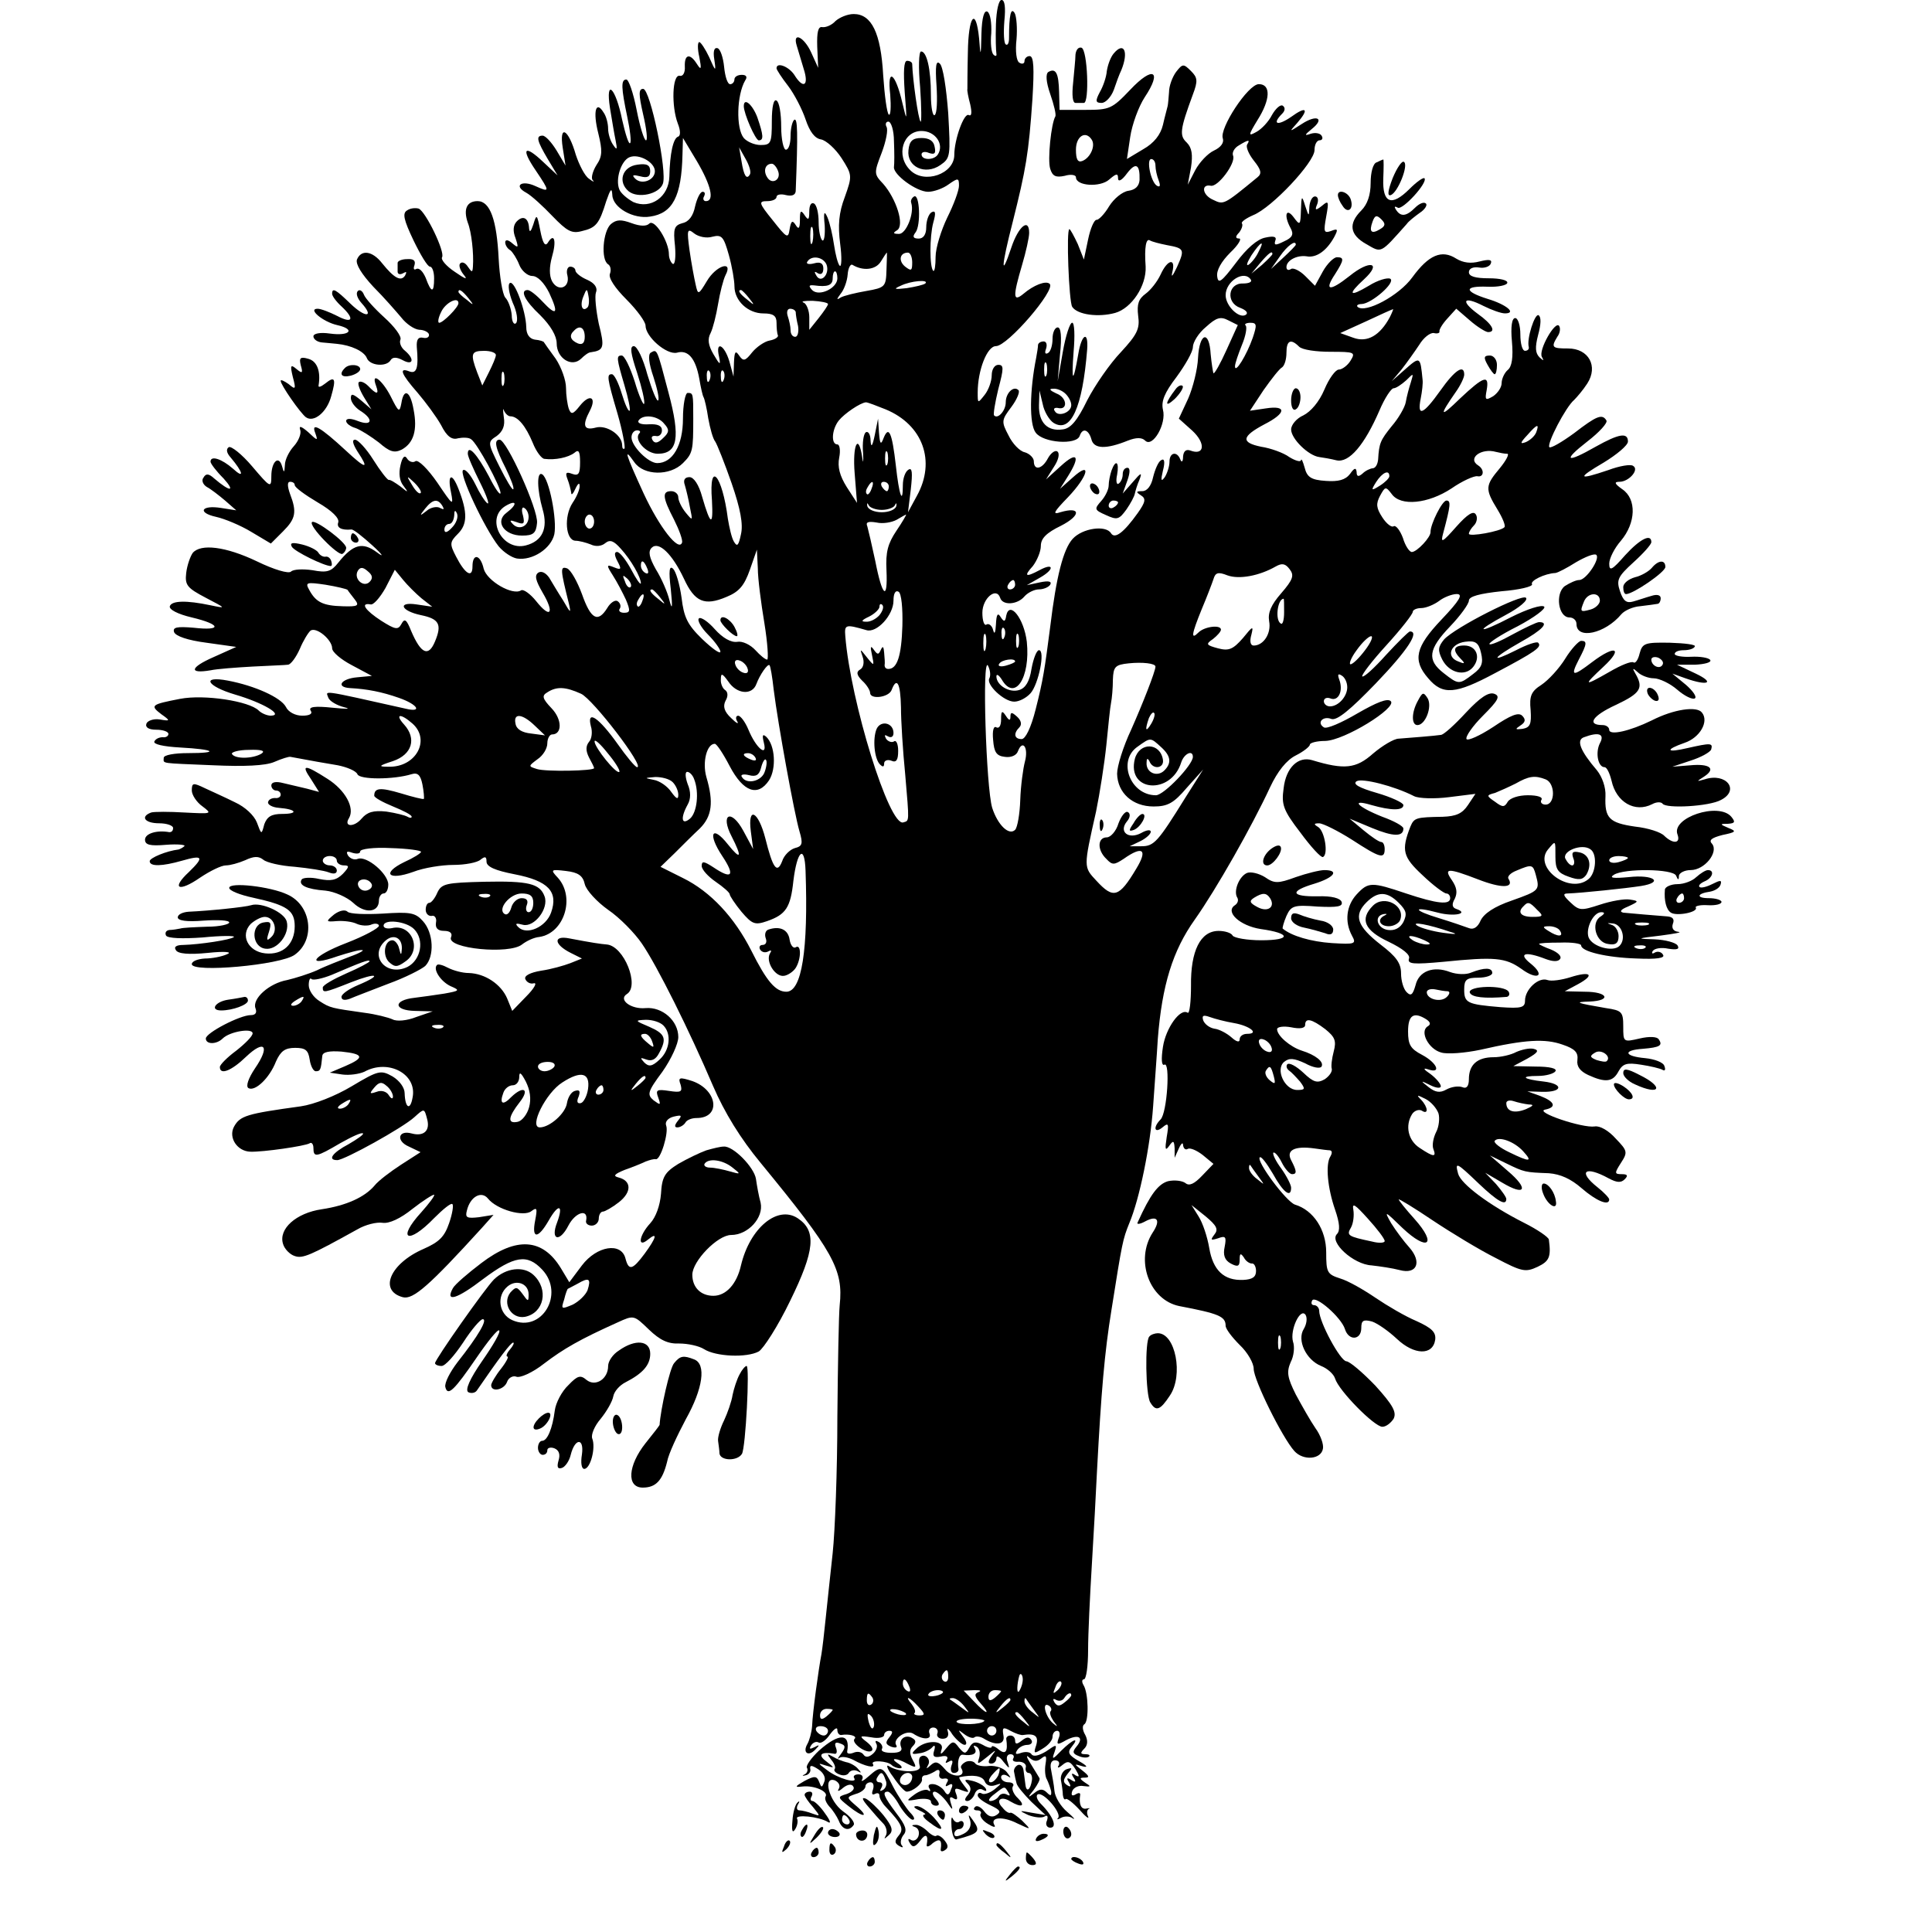 <?xml version="1.0" encoding="UTF-8" standalone="no"?>
<svg xmlns="http://www.w3.org/2000/svg" version="1.0" width="413pt" height="413pt" viewBox="0 0 413 413" preserveAspectRatio="xMidYMid meet">
  <g transform="translate(0,413) scale(0.1,-0.1)" fill="#000000" stroke="none">
    <path d="M2129 4078 c-1 -29 0 -57 1 -63 1 -5 -2 -6 -6 -2 -5 4 -7 25 -5 46 1 22 -2 42 -8 46 -7 4 -12 -12 -13 -47 -1 -50 -2 -51 -5 -10 -7 69 -23 48 -24 -30 -1 -40 -1 -75 -1 -78 -1 -3 2 -18 6 -33 4 -18 3 -26 -3 -23 -10 6 -31 -52 -31 -85 0 -41 -64 -63 -94 -33 -32 31 -16 84 24 84 29 0 49 -28 35 -50 -8 -13 -35 -13 -35 0 0 5 7 7 16 3 12 -4 15 -1 12 13 -2 13 -12 19 -28 19 -19 0 -26 -6 -28 -26 -4 -36 36 -54 68 -32 22 15 22 20 17 111 -4 53 -11 100 -18 106 -8 8 -10 -5 -7 -47 2 -32 1 -60 -4 -63 -4 -3 -8 16 -8 43 0 56 -9 93 -21 93 -5 0 -6 -35 -2 -77 3 -43 3 -76 1 -73 -5 4 -17 90 -18 123 0 4 -5 7 -11 7 -7 0 -8 -23 -5 -67 5 -64 5 -65 -5 -23 -15 65 -33 77 -26 18 2 -26 1 -46 -3 -43 -4 3 -9 40 -12 84 -5 91 -25 131 -63 131 -13 0 -30 -7 -39 -15 -8 -9 -21 -14 -28 -13 -9 2 -12 -10 -11 -42 l2 -45 -15 33 c-15 33 -40 45 -31 15 3 -10 10 -33 15 -50 12 -37 -1 -44 -20 -13 -12 18 -38 28 -38 14 0 -3 11 -20 25 -38 13 -17 30 -50 37 -71 9 -27 20 -41 33 -43 11 -2 31 -20 44 -40 23 -36 23 -38 7 -83 -13 -34 -15 -61 -10 -100 4 -30 3 -51 -1 -47 -4 4 -9 24 -12 44 -3 21 -9 47 -14 59 -7 16 -9 12 -6 -17 1 -20 -1 -34 -5 -32 -4 3 -8 20 -8 39 0 19 -4 37 -10 40 -6 3 -10 -4 -10 -17 0 -18 -2 -20 -10 -8 -8 12 -10 10 -10 -10 0 -19 -3 -21 -9 -11 -7 11 -10 9 -13 -9 -3 -21 -6 -19 -36 19 -30 37 -31 41 -12 41 11 0 20 4 20 9 0 5 9 7 20 4 13 -3 20 0 21 8 5 127 4 157 -3 153 -4 -3 -8 -18 -8 -35 0 -16 -4 -29 -10 -29 -5 0 -10 22 -10 49 0 28 -4 53 -10 56 -6 4 -10 -13 -10 -44 0 -47 -2 -51 -24 -51 -13 0 -29 7 -36 15 -17 21 -15 92 3 123 5 7 3 12 -7 12 -9 0 -16 -4 -16 -10 0 -5 -4 -10 -9 -10 -6 0 -11 17 -13 37 -2 20 -8 38 -14 40 -7 2 -10 -6 -7 -24 4 -27 3 -27 -11 5 -8 17 -18 32 -21 32 -4 0 -4 -15 0 -32 5 -26 4 -29 -5 -15 -15 24 -27 21 -26 -5 1 -13 -4 -22 -11 -20 -16 3 -18 -65 -4 -102 6 -15 6 -26 1 -28 -11 -3 -18 -37 -19 -85 -1 -44 -40 -71 -77 -55 -13 7 -27 19 -30 27 -9 22 4 62 22 69 20 8 54 -11 54 -30 0 -19 -28 -30 -42 -16 -8 8 -5 9 11 5 15 -4 21 -1 21 11 0 13 -7 17 -27 14 -33 -4 -43 -37 -19 -57 20 -16 65 -6 73 16 10 25 -27 203 -42 203 -10 0 -10 -11 0 -55 7 -30 10 -55 6 -55 -4 0 -13 29 -20 65 -7 36 -17 65 -22 65 -12 0 -11 -18 2 -80 6 -28 9 -54 6 -56 -3 -3 -10 19 -17 50 -14 69 -36 90 -26 25 4 -24 9 -55 12 -69 4 -20 3 -22 -5 -10 -6 8 -11 24 -11 35 0 11 -4 27 -10 35 -16 26 -23 2 -11 -45 9 -37 9 -49 -4 -68 -8 -13 -12 -28 -8 -32 5 -5 1 -4 -8 3 -9 6 -21 30 -28 51 -16 56 -36 66 -28 15 l6 -38 -19 32 c-11 18 -24 32 -30 32 -15 0 -12 -11 11 -50 l21 -35 -31 29 c-40 38 -48 29 -16 -18 31 -46 31 -48 0 -34 -30 14 -48 1 -20 -14 11 -6 36 -29 56 -50 31 -32 41 -38 63 -32 30 7 37 15 52 64 9 26 12 30 13 13 1 -27 45 -52 81 -46 48 7 67 43 69 133 l1 35 30 -50 c30 -51 38 -85 19 -85 -5 0 -7 5 -4 10 3 6 2 10 -3 10 -5 0 -12 -14 -16 -31 -4 -20 -13 -33 -27 -36 -18 -5 -20 -12 -16 -49 2 -24 0 -41 -5 -38 -4 3 -8 12 -8 20 0 28 -31 77 -42 66 -6 -6 -19 -6 -38 1 -22 8 -32 8 -44 -2 -17 -15 -22 -76 -6 -86 5 -3 7 -12 4 -20 -4 -9 11 -31 35 -55 23 -23 41 -48 41 -56 0 -24 45 -63 67 -58 24 7 40 -12 48 -56 3 -18 7 -36 9 -39 2 -3 7 -24 10 -45 4 -22 10 -44 15 -50 4 -6 20 -46 35 -89 19 -55 25 -88 20 -109 -5 -24 -8 -28 -15 -16 -5 8 -10 31 -13 49 -12 94 -41 127 -34 39 3 -56 -3 -54 -21 8 -7 26 -18 42 -27 42 -10 0 -14 -6 -10 -17 3 -10 8 -31 11 -48 6 -29 6 -29 -9 -11 -9 11 -16 26 -16 33 0 7 -7 13 -15 13 -20 0 -19 -13 6 -61 11 -22 19 -44 17 -49 -7 -20 -48 32 -82 105 -39 85 -44 101 -20 67 20 -29 76 -30 104 -2 21 21 22 27 22 95 0 54 0 55 -12 55 -5 0 -10 -25 -10 -55 0 -57 -22 -95 -55 -95 -19 0 -55 36 -55 55 0 8 5 15 12 15 6 0 8 -3 5 -6 -13 -13 14 -44 39 -44 43 0 49 34 23 131 -25 95 -24 93 -38 85 -6 -4 -4 -23 6 -52 8 -25 13 -47 10 -50 -3 -3 -13 22 -23 55 -9 34 -22 61 -29 61 -9 0 -7 -15 7 -57 10 -31 17 -61 15 -66 -1 -5 -11 16 -20 47 -10 31 -22 56 -28 56 -12 0 -11 -6 6 -64 8 -27 13 -51 11 -54 -3 -2 -10 14 -17 37 -7 23 -16 41 -21 41 -11 0 -11 -6 12 -84 11 -38 17 -72 15 -75 -3 -2 -5 1 -5 7 0 22 -33 44 -56 38 -26 -7 -30 4 -13 36 15 29 0 37 -21 11 -15 -19 -19 -20 -24 -7 -3 9 -6 29 -6 45 0 16 -10 44 -22 62 -13 18 -24 33 -25 35 0 2 -9 5 -20 6 -11 2 -18 11 -18 27 -1 35 -25 100 -35 94 -5 -3 -2 -22 6 -42 9 -19 12 -39 7 -44 -4 -4 -9 3 -9 17 -1 13 -7 31 -14 38 -6 8 -12 45 -14 83 -4 82 -18 123 -45 123 -23 0 -31 -17 -21 -46 8 -20 13 -66 11 -94 -1 -13 -2 -13 -11 0 -5 8 -12 11 -16 7 -4 -3 -1 -14 7 -24 10 -12 4 -10 -19 6 -18 12 -30 26 -27 31 7 11 -35 98 -50 104 -7 2 -18 1 -25 -4 -10 -6 -7 -20 14 -64 15 -31 30 -56 35 -56 5 0 9 -11 9 -25 0 -32 -6 -32 -18 1 -6 14 -14 22 -20 19 -5 -3 -7 0 -4 8 3 10 -2 14 -16 13 -11 0 -20 -4 -20 -8 0 -5 0 -13 0 -19 0 -5 5 -7 12 -3 7 4 8 3 4 -5 -9 -14 -24 -5 -49 26 -21 27 -45 30 -54 8 -3 -10 10 -31 35 -58 23 -23 49 -53 60 -66 10 -13 27 -25 38 -26 10 0 20 -5 21 -10 1 -6 -5 -9 -13 -7 -10 2 -14 -4 -13 -20 4 -44 0 -58 -16 -52 -23 9 -18 -5 18 -46 17 -20 40 -51 50 -69 12 -24 23 -32 36 -28 10 2 23 2 28 -2 13 -8 63 -101 63 -115 -1 -6 -12 10 -25 36 -25 47 -45 69 -45 48 0 -6 12 -33 26 -61 14 -28 21 -48 16 -45 -5 3 -17 22 -26 41 -10 20 -21 33 -26 30 -10 -6 46 -125 76 -163 11 -13 28 -24 39 -26 33 -5 73 21 80 52 6 31 -11 119 -26 128 -12 7 -11 -33 1 -75 12 -41 -1 -68 -36 -77 -50 -13 -87 57 -44 84 25 15 27 4 3 -14 -26 -19 -5 -49 33 -49 24 0 30 5 32 27 3 28 -65 178 -80 178 -13 0 -9 -18 13 -61 11 -23 19 -43 16 -45 -2 -2 -15 20 -29 48 -26 52 -26 53 -6 66 13 10 18 22 15 40 -2 15 -2 21 0 15 3 -7 9 -13 14 -13 16 0 33 -21 48 -57 7 -18 19 -34 25 -34 23 -3 51 3 64 13 9 8 12 3 12 -20 0 -25 -3 -30 -17 -25 -13 5 -15 2 -10 -11 4 -10 7 -23 8 -29 0 -7 4 -3 9 8 5 11 9 14 9 7 1 -7 -6 -24 -15 -37 -19 -29 -15 -80 6 -81 8 0 23 -4 33 -8 10 -5 23 -4 31 3 10 8 18 5 33 -12 22 -24 43 -61 43 -74 -1 -4 -10 9 -21 30 -11 20 -24 37 -30 37 -6 0 -6 -7 1 -20 9 -17 8 -19 -7 -13 -17 7 -17 5 -3 -17 9 -14 21 -37 28 -52 10 -24 9 -28 -4 -28 -8 0 -13 4 -9 9 3 5 1 12 -5 16 -5 3 -15 -3 -22 -15 -20 -32 -35 -24 -54 30 -10 27 -24 52 -32 55 -15 5 -14 -3 4 -75 5 -22 4 -22 -12 6 -11 17 -24 39 -30 49 -7 10 -16 15 -23 11 -9 -6 -6 -17 9 -43 26 -44 17 -57 -14 -18 -12 15 -27 26 -32 23 -18 -12 -73 20 -80 46 -7 31 -24 34 -24 5 0 -26 -16 -16 -35 21 -14 27 -14 31 4 49 20 20 21 45 1 96 -14 36 -24 31 -16 -7 6 -31 4 -29 -29 20 -20 29 -41 50 -47 46 -5 -4 -14 -1 -18 6 -5 8 -10 3 -14 -15 -4 -17 -2 -33 6 -43 12 -16 11 -16 -6 -2 -11 8 -22 15 -25 14 -3 0 -18 19 -33 43 -15 24 -33 43 -39 43 -7 0 -5 -9 5 -25 26 -39 19 -39 -25 2 -54 50 -75 62 -65 37 6 -17 5 -17 -15 2 -15 13 -21 15 -17 4 2 -8 -4 -23 -14 -34 -10 -11 -19 -29 -19 -40 -1 -17 -2 -18 -6 -3 -7 25 -23 10 -23 -21 0 -26 -2 -25 -41 21 -22 26 -45 44 -50 41 -6 -4 -5 -12 4 -22 27 -32 30 -47 5 -24 -24 21 -48 29 -48 15 0 -4 12 -20 28 -36 26 -29 14 -29 -20 0 -12 11 -18 11 -23 2 -5 -6 -1 -15 7 -20 8 -4 26 -18 39 -29 l24 -21 -32 5 c-43 7 -52 -10 -11 -19 18 -4 52 -18 75 -32 l42 -25 26 26 c27 27 30 41 15 80 -6 17 -6 26 0 26 6 0 10 -3 10 -7 0 -5 22 -21 49 -37 31 -18 47 -34 44 -43 -4 -11 7 -17 28 -15 4 1 24 -15 45 -34 22 -20 26 -27 10 -15 -31 23 -51 18 -83 -22 -15 -19 -24 -22 -55 -16 -21 3 -41 2 -46 -3 -5 -5 -36 4 -73 22 -67 32 -120 38 -137 18 -5 -7 -12 -26 -14 -43 -3 -26 2 -32 42 -53 44 -23 44 -23 10 -16 -52 11 -83 10 -87 -2 -2 -7 17 -17 47 -24 63 -15 65 -29 4 -22 -36 3 -45 1 -42 -9 3 -9 30 -18 69 -23 l64 -9 -49 -22 c-50 -22 -53 -36 -6 -28 14 3 54 6 90 8 36 2 70 3 76 4 6 1 17 16 25 34 7 17 18 35 23 39 13 8 46 -20 46 -38 0 -8 19 -24 42 -36 l43 -23 -32 -3 c-34 -3 -46 -21 -15 -23 37 -2 68 -8 105 -21 40 -14 51 -32 14 -23 -188 42 -170 39 -165 23 3 -7 18 -16 34 -20 16 -4 5 -4 -25 -1 -38 4 -52 2 -47 -6 5 -7 -2 -11 -18 -11 -15 0 -30 8 -35 19 -11 20 -66 45 -124 56 -58 11 -45 -12 16 -30 58 -17 105 -44 76 -45 -8 0 -20 5 -26 11 -20 20 -116 35 -168 25 -62 -12 -65 -14 -40 -33 20 -14 19 -15 -4 -11 -13 2 -26 -3 -28 -9 -3 -8 5 -13 21 -13 14 0 26 -4 26 -9 0 -5 -6 -8 -12 -7 -7 0 -15 -3 -18 -9 -3 -6 19 -11 55 -13 74 -4 86 -12 17 -12 -29 0 -52 -4 -52 -10 0 -13 -11 -11 106 -16 66 -3 111 -1 130 7 16 7 32 12 35 11 49 -9 70 -13 101 -18 20 -4 39 -12 42 -19 4 -12 77 -12 116 0 13 4 19 -2 23 -22 3 -15 4 -29 3 -31 -2 -1 -23 4 -49 12 -44 13 -57 12 -57 -5 0 -4 18 -14 40 -23 22 -9 40 -18 40 -22 0 -3 -4 -3 -9 0 -5 3 -25 8 -45 11 -28 3 -41 -1 -53 -15 -16 -19 -39 -18 -27 1 13 22 -8 60 -46 84 -50 32 -57 31 -35 -1 l17 -27 -26 7 c-14 3 -37 9 -51 12 -15 4 -25 2 -25 -5 0 -6 5 -11 10 -11 6 0 10 -4 10 -9 0 -5 -6 -8 -12 -7 -7 0 -14 -3 -15 -9 -1 -5 9 -11 23 -12 38 -3 43 -13 7 -13 -23 0 -32 -6 -38 -22 -6 -23 -6 -23 -16 4 -6 15 -25 33 -47 43 -20 10 -49 23 -64 30 -25 12 -28 12 -28 -5 0 -9 10 -25 23 -34 21 -16 20 -16 -38 -13 -33 2 -66 2 -72 0 -24 -9 -13 -23 17 -23 17 0 30 -5 30 -10 0 -6 -3 -9 -8 -9 -27 5 -52 -3 -52 -16 0 -11 10 -14 45 -11 25 2 43 0 39 -3 -3 -3 -9 -6 -12 -7 -26 -3 -62 -18 -62 -25 0 -12 27 -11 69 1 45 13 48 8 15 -24 -39 -36 -22 -44 24 -12 21 14 45 26 55 26 9 0 27 5 41 11 19 9 29 9 39 1 7 -6 37 -13 67 -15 30 -3 63 -8 73 -12 10 -4 17 -3 17 4 0 6 -7 11 -15 11 -8 0 -15 5 -15 10 0 6 7 10 15 10 8 0 15 -4 15 -10 0 -5 7 -10 15 -10 12 0 12 -3 -2 -18 -14 -14 -26 -16 -51 -11 -17 4 -34 3 -37 -1 -8 -12 10 -21 51 -24 19 -2 46 -14 59 -26 25 -24 55 -21 55 5 0 8 5 15 10 15 6 0 10 9 10 19 0 23 -46 62 -65 55 -7 -3 -16 0 -21 7 -5 9 -2 10 9 6 10 -3 17 -2 17 3 0 5 29 9 65 7 36 -1 65 -5 65 -8 0 -3 -16 -13 -36 -22 -49 -24 -34 -40 19 -21 23 9 62 15 86 15 25 0 51 5 58 11 10 8 13 7 13 -4 0 -11 19 -19 60 -27 72 -14 94 -37 78 -82 -11 -31 -52 -49 -70 -31 -8 8 -5 9 10 5 24 -6 56 35 46 61 -10 27 -34 33 -129 31 -81 -2 -91 -4 -100 -23 -5 -12 -13 -22 -17 -22 -5 0 -8 -7 -8 -15 0 -8 6 -14 13 -13 6 2 11 -5 9 -14 -2 -12 4 -18 17 -18 13 0 19 -5 15 -14 -9 -24 125 -37 152 -15 9 7 25 15 37 16 53 8 77 84 40 126 -17 18 -16 19 17 15 26 -3 36 -10 40 -28 3 -13 26 -38 50 -55 25 -17 57 -50 72 -72 33 -48 102 -187 152 -304 25 -58 59 -113 102 -165 156 -190 177 -228 169 -304 -2 -19 -4 -127 -5 -240 0 -113 -5 -243 -10 -290 -5 -47 -12 -110 -15 -140 -3 -30 -7 -64 -9 -76 -6 -31 -19 -125 -20 -154 -1 -14 -6 -31 -10 -38 -11 -19 2 -28 17 -12 10 10 9 11 -2 5 -10 -5 -12 -4 -7 4 4 6 11 9 16 6 5 -3 16 5 24 17 9 12 16 17 16 10 0 -6 3 -11 8 -11 17 3 35 -2 29 -8 -9 -8 25 -33 36 -26 5 3 0 11 -10 19 -17 13 -16 14 10 10 15 -3 27 0 27 5 0 5 5 9 11 9 8 0 8 -4 0 -14 -9 -11 -8 -15 4 -20 9 -3 14 -2 11 3 -9 13 21 34 36 25 21 -14 40 -13 35 0 -3 7 1 13 8 13 7 0 11 -6 9 -12 -3 -6 2 -12 11 -12 10 0 14 6 11 16 -3 9 2 6 10 -7 9 -12 21 -22 26 -22 6 0 4 8 -3 17 -12 16 -12 17 2 6 9 -7 19 -10 22 -7 3 3 12 2 19 -2 27 -17 47 -14 43 6 -3 17 -1 19 15 10 11 -6 23 -10 27 -9 25 4 34 -2 28 -22 -6 -18 -5 -19 14 -7 12 7 21 18 21 25 0 7 4 13 10 13 5 0 7 -7 3 -16 -5 -14 -3 -15 16 -4 27 14 39 6 22 -14 -9 -11 -8 -15 5 -20 9 -4 19 -4 22 -1 3 3 -1 5 -8 5 -11 0 -11 3 -2 12 7 7 8 17 2 29 -6 10 -7 20 -2 23 10 6 9 67 -2 84 -4 7 -3 12 1 12 5 0 9 28 9 63 0 34 4 116 8 182 4 66 9 156 11 200 9 169 16 253 31 345 23 145 24 150 38 185 22 52 45 164 51 250 3 44 8 109 10 144 9 115 32 189 79 255 46 65 122 199 161 283 16 34 35 58 55 68 16 8 30 19 30 23 0 4 15 8 33 8 41 1 154 71 140 85 -7 7 -31 -3 -71 -26 -34 -20 -66 -34 -72 -30 -16 10 -2 25 16 18 12 -4 40 19 95 76 69 72 94 111 73 111 -3 0 -26 -23 -51 -50 -25 -28 -48 -49 -51 -46 -2 3 21 33 52 67 31 34 56 66 56 71 0 4 8 8 18 8 10 0 27 7 38 15 10 8 28 15 38 15 14 0 7 -13 -33 -55 -55 -58 -62 -86 -28 -125 31 -37 59 -34 143 11 87 46 101 56 92 65 -3 3 -24 -4 -47 -16 -58 -29 -51 -17 9 17 47 26 63 43 40 43 -5 0 -30 -12 -56 -26 -25 -14 -48 -24 -50 -21 -3 2 24 20 60 38 36 19 61 38 57 42 -5 5 -36 -5 -70 -22 -73 -38 -82 -33 -11 5 28 15 47 31 42 36 -9 9 -151 -63 -175 -89 -13 -16 -14 -23 -4 -43 15 -29 49 -37 66 -16 17 21 7 46 -19 46 -23 0 -26 -10 -7 -29 10 -10 8 -11 -6 -5 -27 10 -16 38 15 42 22 3 29 -2 34 -24 5 -21 2 -31 -17 -45 -30 -23 -31 -23 -63 2 -36 28 -33 51 14 100 22 23 40 48 40 55 0 9 23 15 70 20 38 3 67 10 65 15 -5 7 27 23 50 24 6 1 25 11 44 23 19 11 38 19 43 16 10 -7 -21 -54 -36 -54 -7 0 -20 -6 -31 -13 -21 -16 -14 -67 10 -67 8 0 15 -6 15 -14 0 -34 61 -21 96 21 7 8 25 16 40 17 16 2 32 4 37 5 4 0 7 6 7 12 0 7 -8 9 -20 5 -11 -3 -28 -9 -39 -12 -14 -4 -21 1 -28 22 -8 24 -5 31 29 62 21 19 38 38 38 43 0 19 -24 7 -56 -28 -28 -32 -34 -35 -34 -18 0 11 11 33 25 49 32 38 34 89 3 110 -17 12 -18 16 -6 16 20 0 43 26 29 34 -5 4 -29 0 -53 -9 -65 -22 -68 -18 -10 16 28 17 52 37 52 45 0 20 -19 17 -69 -11 -63 -36 -72 -31 -18 11 26 20 44 40 41 45 -9 15 -21 10 -69 -27 -26 -19 -50 -33 -53 -30 -6 7 35 86 53 101 6 6 19 21 28 35 24 37 3 75 -41 75 -34 0 -37 2 -23 25 6 8 7 18 4 23 -8 13 -45 -52 -37 -66 5 -9 4 -9 -5 -1 -9 9 -10 21 -3 48 6 22 7 38 1 42 -8 5 -26 -51 -21 -68 1 -5 -3 -8 -8 -8 -6 0 -10 16 -10 35 0 19 -5 35 -11 35 -7 0 -10 -18 -7 -50 3 -34 0 -54 -9 -61 -7 -6 -13 -19 -13 -28 0 -9 -8 -21 -18 -28 -17 -10 -18 -8 -14 13 6 34 -6 30 -57 -18 -43 -42 -46 -39 -9 14 10 14 18 31 18 37 0 23 -20 10 -51 -34 -37 -52 -50 -57 -42 -17 3 15 5 33 4 40 -5 51 -5 51 -40 20 l-26 -23 21 25 c11 14 28 38 38 53 9 15 23 26 31 25 7 -2 13 0 12 3 -1 4 6 16 17 28 l19 21 29 -25 c16 -14 34 -25 39 -25 18 0 9 17 -22 39 -38 28 -31 39 12 17 18 -9 38 -16 46 -16 26 0 3 19 -37 31 -51 16 -51 28 0 26 22 -1 41 3 42 8 2 6 -16 10 -39 10 -29 0 -43 4 -43 13 0 8 9 12 22 10 11 -2 23 2 25 9 3 8 -4 9 -24 4 -19 -5 -35 -3 -50 6 -31 20 -59 8 -94 -40 -28 -39 -101 -78 -117 -63 -3 3 1 6 9 6 21 1 73 46 61 54 -6 3 -27 -3 -46 -15 -42 -25 -46 -19 -10 14 39 36 12 42 -31 7 -43 -34 -55 -32 -31 4 19 30 20 36 4 36 -7 0 -21 -14 -30 -30 l-17 -31 -21 21 c-11 11 -25 18 -30 15 -6 -4 -10 -2 -10 4 0 14 22 26 43 23 21 -4 43 12 59 41 9 17 8 19 -7 13 -15 -5 -16 -2 -10 31 6 33 5 35 -9 23 -14 -11 -16 -10 -10 4 3 9 1 16 -5 16 -6 0 -11 -10 -12 -22 -1 -22 -1 -22 -9 2 -7 23 -8 22 -9 -9 -1 -33 -2 -34 -16 -15 -16 21 -21 3 -6 -24 7 -13 4 -20 -14 -28 -18 -9 -22 -9 -19 1 4 9 -3 11 -21 7 -17 -3 -40 -23 -63 -54 -31 -41 -38 -46 -40 -29 -2 13 9 32 28 51 17 16 25 30 19 30 -8 0 -9 4 0 13 6 8 8 16 6 19 -3 3 8 11 24 18 40 16 131 113 131 139 0 12 5 21 11 21 5 0 8 4 4 10 -3 5 -13 7 -23 4 -14 -5 -14 -3 2 10 29 23 11 32 -21 11 -28 -18 -28 -18 -10 2 26 30 20 37 -13 13 -29 -20 -42 -16 -19 7 6 6 7 13 1 17 -5 3 -15 -6 -23 -20 -7 -14 -22 -30 -33 -36 -18 -10 -18 -8 2 25 28 44 29 77 3 77 -23 0 -85 -95 -77 -116 3 -9 -4 -19 -19 -26 -13 -6 -31 -25 -40 -42 l-16 -31 7 37 c4 27 2 42 -9 53 -16 15 -15 27 13 103 11 29 10 36 -4 50 -16 16 -18 16 -32 -2 -8 -11 -15 -30 -15 -43 -1 -13 -2 -26 -3 -30 -1 -5 -6 -22 -10 -40 -5 -21 -19 -39 -42 -52 l-35 -21 7 47 c4 27 18 65 31 85 38 57 18 68 -31 16 -39 -41 -44 -43 -96 -43 l-55 0 -1 38 c-1 41 -7 52 -23 43 -6 -4 -5 -21 4 -47 8 -23 13 -44 11 -48 -9 -15 -17 -93 -11 -112 5 -16 12 -19 31 -15 13 4 24 2 24 -3 0 -19 52 -22 71 -5 15 13 19 14 19 3 0 -9 8 -5 19 10 19 25 28 20 27 -14 -1 -13 -9 -21 -24 -23 -13 -2 -31 -17 -41 -33 -10 -17 -23 -30 -27 -29 -5 0 -13 -18 -18 -42 l-9 -43 -13 33 c-8 17 -16 32 -18 32 -7 0 -1 -155 6 -166 11 -17 56 -23 92 -13 35 10 67 58 65 99 -3 42 1 61 9 56 5 -3 21 -7 36 -10 38 -7 39 -9 22 -47 -9 -19 -13 -24 -10 -11 8 31 -10 28 -25 -5 -7 -15 -21 -33 -32 -41 -15 -11 -19 -22 -16 -47 4 -28 -2 -40 -37 -78 -23 -24 -55 -70 -72 -103 -21 -43 -35 -60 -52 -62 -33 -5 -52 15 -51 52 l1 31 7 -29 c3 -16 14 -34 23 -40 37 -23 62 32 72 157 3 41 -12 33 -19 -10 -11 -64 -15 -61 -10 5 3 34 2 62 -3 62 -5 0 -14 -28 -20 -62 l-11 -63 5 58 c4 37 2 57 -5 57 -6 0 -11 -11 -11 -24 0 -14 -4 -28 -10 -31 -6 -3 -7 1 -4 9 3 9 1 16 -5 16 -6 0 -11 -3 -12 -7 0 -5 -2 -17 -4 -28 -14 -70 -15 -142 -1 -160 16 -22 87 -27 94 -7 6 18 19 14 25 -7 5 -21 31 -22 78 -3 18 7 30 7 37 0 16 -16 46 36 38 66 -4 18 3 36 29 70 19 26 35 54 35 64 0 10 12 30 28 43 22 20 31 23 48 14 l20 -10 -24 -53 c-13 -29 -26 -52 -28 -50 -1 2 -4 20 -6 41 -3 52 -24 46 -27 -8 -1 -25 -11 -64 -21 -87 l-20 -43 29 -26 c29 -27 26 -54 -5 -42 -9 3 -14 -2 -15 -13 0 -11 -3 -14 -6 -6 -7 18 -23 15 -23 -5 0 -10 -5 -25 -10 -33 -8 -11 -9 -7 -4 14 5 19 3 27 -4 22 -6 -3 -13 -20 -17 -36 -4 -19 -13 -30 -23 -30 -14 0 -14 -2 -3 -9 11 -7 10 -14 -7 -38 -30 -42 -49 -56 -57 -43 -11 18 -61 11 -82 -12 -20 -22 -35 -80 -48 -188 -12 -92 -15 -113 -31 -176 -10 -40 -22 -64 -30 -64 -16 0 -18 12 -5 25 6 6 4 15 -5 23 -11 10 -14 10 -14 0 0 -9 -3 -9 -10 2 -8 12 -10 10 -10 -8 0 -13 -4 -20 -10 -17 -6 4 -9 -7 -7 -27 2 -26 7 -34 25 -36 13 -2 25 3 28 12 10 26 23 8 15 -22 -4 -15 -9 -52 -10 -82 -1 -30 -6 -59 -11 -64 -13 -13 -37 10 -49 47 -13 43 -22 326 -9 304 5 -10 6 -21 3 -27 -8 -13 31 -50 53 -50 11 0 26 8 35 18 17 19 32 92 18 92 -5 0 -12 -18 -16 -40 -4 -27 -13 -41 -26 -45 -21 -7 -49 10 -49 29 0 6 5 3 11 -6 28 -49 62 3 54 80 -6 50 -37 89 -44 56 -2 -14 -5 -14 -12 -3 -6 10 -9 6 -10 -16 -1 -17 -3 -23 -6 -12 -2 9 -9 15 -14 12 -5 -4 -9 8 -9 25 0 31 30 56 38 32 5 -17 37 -15 52 3 7 8 21 15 31 15 10 0 21 5 24 10 4 7 -3 9 -22 5 l-28 -6 28 16 c32 18 30 33 -1 16 -30 -16 -34 -13 -14 9 9 12 17 31 17 43 0 16 12 28 43 43 43 22 43 42 -1 29 -18 -6 -15 0 16 32 43 45 52 80 10 42 l-27 -24 17 27 c27 43 20 54 -15 22 l-32 -29 17 27 c10 15 13 29 7 33 -5 3 -14 -4 -20 -15 -12 -23 -30 -27 -30 -6 0 7 -9 16 -19 19 -11 2 -27 19 -35 36 -16 30 -15 33 6 61 12 16 19 33 15 36 -10 10 -27 -6 -27 -26 0 -18 -17 -37 -25 -28 -2 2 2 27 9 56 12 45 12 52 0 52 -8 0 -14 -10 -14 -22 0 -13 -7 -32 -15 -42 -15 -19 -15 -19 -15 5 0 47 20 99 39 99 25 0 128 120 115 133 -8 8 -35 -3 -56 -21 -23 -19 -23 -6 -3 62 8 27 15 58 15 68 0 33 -23 14 -38 -31 -23 -69 -22 -42 3 55 28 112 34 145 42 262 4 66 3 92 -6 92 -6 0 -11 -5 -11 -11 0 -5 -5 -7 -11 -3 -6 3 -9 24 -6 50 2 23 0 49 -4 56 -8 13 -12 -4 -12 -54 0 -10 -3 -16 -7 -13 -4 2 -5 25 -3 50 3 29 1 45 -6 45 -6 0 -11 -22 -12 -52z m-218 -250 c1 -24 1 -48 0 -55 -2 -16 48 -53 73 -53 12 0 32 7 44 16 20 14 22 14 22 -3 0 -10 -11 -40 -25 -68 -13 -27 -25 -65 -25 -84 0 -19 -2 -32 -5 -30 -8 8 -8 73 0 103 6 21 5 27 -4 22 -6 -4 -11 -18 -11 -32 0 -15 -6 -24 -16 -24 -12 0 -14 4 -7 13 12 15 9 84 -3 77 -5 -3 -8 -9 -6 -14 7 -22 -11 -66 -26 -66 -13 0 -14 2 -4 8 16 11 -2 67 -30 99 -20 21 -20 23 -3 67 9 24 14 49 10 55 -3 6 -1 11 4 11 6 0 12 -19 12 -42z m423 3 c8 -13 -3 -38 -20 -45 -10 -4 -14 3 -14 24 0 29 21 42 34 21z m332 -10 c-3 -5 3 -20 14 -34 16 -20 18 -28 8 -36 -73 -60 -72 -59 -95 -48 -23 10 -26 34 -5 30 15 -4 54 48 48 64 -3 7 3 17 12 22 21 13 25 13 18 2z m-1063 -64 c-7 -12 -13 -3 -18 29 l-5 29 14 -25 c8 -14 12 -28 9 -33z m867 19 c0 -8 3 -22 7 -32 4 -11 3 -15 -4 -11 -13 8 -23 57 -12 57 5 0 9 -6 9 -14z m-807 -11 c8 -19 -13 -31 -23 -14 -9 14 -4 29 10 29 4 0 10 -7 13 -15z m74 -152 c-3 -10 -5 -4 -5 12 0 17 2 24 5 18 2 -7 2 -21 0 -30z m-214 11 c20 5 24 0 35 -39 7 -25 12 -55 12 -67 0 -31 29 -58 62 -58 21 0 28 -5 28 -20 0 -11 1 -23 3 -27 1 -4 -7 -9 -18 -11 -11 -2 -28 -14 -37 -25 -15 -19 -19 -20 -28 -7 -8 12 -10 8 -11 -15 l-1 -30 -9 33 c-11 36 -30 44 -22 10 4 -20 2 -19 -12 5 -11 19 -13 32 -6 45 5 10 12 38 16 62 4 24 11 52 16 62 17 32 -20 21 -40 -13 -18 -30 -19 -30 -24 -7 -3 13 -9 45 -13 73 -6 44 -5 48 10 36 9 -7 26 -11 39 -7z m1167 -33 c-5 -11 -15 -23 -21 -27 -6 -3 -3 5 6 20 20 30 30 35 15 7z m80 16 c0 -2 -12 -14 -27 -28 l-26 -24 19 27 c16 23 34 36 34 25z m-875 -54 c-1 -36 -3 -38 -43 -45 -23 -4 -48 -10 -55 -14 -9 -6 -9 -4 0 8 7 8 14 27 15 41 1 14 6 23 10 21 23 -14 50 -11 61 7 6 10 12 19 13 19 0 0 0 -17 -1 -37z m55 16 c0 -18 -2 -19 -15 -9 -15 12 -12 30 6 30 5 0 9 -10 9 -21z m770 18 c0 -2 -10 -12 -22 -23 l-23 -19 19 23 c18 21 26 27 26 19z m-953 -23 c7 -20 -12 -41 -22 -23 -5 8 -4 10 3 5 7 -4 12 -1 12 10 0 11 -6 15 -20 11 -11 -3 -18 -1 -14 4 9 14 34 10 41 -7z m23 -29 c0 -21 -39 -40 -54 -25 -8 9 -7 11 4 10 29 -4 40 0 40 15 0 8 2 15 5 15 3 0 5 -7 5 -15z m884 -3 c3 -5 -5 -8 -17 -8 -32 1 -37 -41 -6 -52 13 -5 18 -11 12 -15 -14 -9 -43 19 -43 42 0 30 40 55 54 33z m-696 -8 c-4 -3 -21 -7 -40 -10 -26 -3 -29 -2 -13 5 22 11 62 14 53 5z m-977 -31 c13 -16 12 -17 -3 -4 -10 7 -18 15 -18 17 0 8 8 3 21 -13z m600 0 c13 -16 12 -17 -3 -4 -17 13 -22 21 -14 21 2 0 10 -8 17 -17z m-621 -11 c0 -9 -33 -42 -41 -42 -4 0 -2 11 4 23 9 20 37 34 37 19z m790 -2 c0 -3 -9 -16 -20 -30 l-20 -25 0 27 c0 14 -6 29 -12 31 -7 3 2 4 19 4 18 -1 33 -4 33 -7z m-69 -17 c0 -5 2 -18 5 -30 2 -13 -1 -23 -6 -23 -6 0 -10 6 -10 14 0 8 -3 21 -6 30 -3 9 -1 16 5 16 6 0 11 -3 12 -7z m1270 -11 c-21 -39 -48 -55 -78 -44 l-28 10 55 25 c30 14 56 26 58 26 1 1 -2 -7 -7 -17z m-293 -44 c-13 -37 -38 -78 -38 -61 0 6 7 26 15 46 8 19 11 37 8 41 -4 3 1 6 10 6 14 0 14 -5 5 -32z m99 -19 c7 -7 37 -11 67 -11 52 0 54 -1 43 -19 -6 -10 -18 -19 -25 -19 -7 0 -21 -19 -31 -43 -11 -26 -29 -47 -45 -55 -14 -6 -26 -20 -26 -30 0 -20 37 -56 60 -59 8 -1 25 -4 37 -7 27 -6 60 33 92 107 11 26 25 47 30 47 5 0 17 8 27 17 16 16 16 16 10 -4 -4 -12 -9 -31 -11 -43 -2 -11 -16 -35 -30 -51 -24 -30 -27 -36 -29 -71 -1 -10 -5 -18 -11 -19 -5 0 -16 -5 -22 -11 -9 -8 -13 -7 -13 3 -1 10 -5 9 -14 -4 -10 -13 -25 -17 -52 -15 -31 2 -40 8 -45 28 -4 14 -7 21 -8 16 -1 -4 -12 -1 -25 7 -12 9 -40 19 -60 22 -44 9 -42 22 7 48 47 24 48 41 3 34 l-34 -5 29 44 c17 24 34 46 40 49 5 4 9 17 9 31 0 26 9 31 27 13z m-1717 -18 c0 -5 -7 -21 -15 -37 l-14 -28 -11 28 c-15 40 -13 46 15 46 14 0 25 -4 25 -9z m1177 -43 c-3 -7 -5 -2 -5 12 0 14 2 19 5 13 2 -7 2 -19 0 -25z m-1160 -20 c-3 -7 -5 -2 -5 12 0 14 2 19 5 13 2 -7 2 -19 0 -25z m440 10 c-3 -8 -6 -5 -6 6 -1 11 2 17 5 13 3 -3 4 -12 1 -19z m30 0 c-3 -8 -6 -5 -6 6 -1 11 2 17 5 13 3 -3 4 -12 1 -19z m731 -30 c7 -7 12 -17 12 -24 0 -16 -28 -26 -35 -13 -4 5 -1 8 6 7 22 -6 21 22 -3 31 -13 6 -17 10 -7 10 8 1 20 -4 27 -11z m-385 -33 c80 -33 108 -111 67 -185 l-19 -35 6 49 c4 36 3 47 -5 42 -7 -4 -12 -19 -12 -33 0 -44 -8 -22 -15 42 -8 70 -15 86 -26 59 -6 -16 -8 -14 -10 11 l-2 30 -7 -35 c-5 -24 -8 -28 -9 -12 0 13 -5 21 -10 18 -5 -3 -8 -23 -6 -44 1 -20 0 -25 -2 -9 -8 53 -21 26 -16 -35 l5 -63 -22 34 c-15 24 -20 43 -16 63 3 15 1 28 -4 28 -14 0 -12 32 3 51 12 15 46 38 58 39 4 0 22 -7 42 -15z m-473 -31 c11 -12 11 -18 -2 -30 -11 -11 -18 -13 -23 -5 -4 7 -1 10 7 9 7 -2 13 4 13 12 0 10 -9 14 -28 13 -15 -1 -25 2 -22 8 9 14 41 11 55 -7z m1864 -18 c-3 -8 -13 -17 -22 -21 -13 -5 -13 -2 3 15 21 24 26 25 19 6z m-1387 -68 c-3 -7 -5 -2 -5 12 0 14 2 19 5 13 2 -7 2 -19 0 -25z m1325 22 c5 0 -2 -14 -16 -31 -31 -37 -32 -44 -5 -88 11 -18 18 -35 15 -38 -8 -9 -76 -21 -76 -14 0 4 5 12 11 18 6 6 8 17 4 23 -5 9 -18 1 -42 -26 -30 -34 -34 -36 -28 -14 16 60 17 70 7 70 -9 0 -34 -50 -34 -67 1 -11 -29 -43 -40 -43 -5 0 -14 13 -19 30 -6 16 -15 28 -20 25 -4 -3 -15 5 -24 19 -13 20 -14 29 -5 46 11 20 12 21 25 4 19 -27 78 -21 128 12 23 16 48 27 55 26 14 -3 16 14 2 23 -24 15 6 38 38 29 8 -2 18 -4 24 -4z m-252 -48 c0 -4 -9 -13 -20 -20 -19 -12 -20 -11 -8 8 13 20 28 27 28 12z m-2071 -36 c-3 -3 -11 5 -18 17 -13 21 -12 21 5 5 10 -10 16 -20 13 -22z m964 9 c-3 -9 -8 -14 -10 -11 -3 3 -2 9 2 15 9 16 15 13 8 -4z m37 5 c0 -5 -2 -10 -4 -10 -3 0 -8 5 -11 10 -3 6 -1 10 4 10 6 0 11 -4 11 -10z m-954 -42 c4 -7 3 -8 -5 -4 -6 4 -20 2 -29 -6 -15 -12 -16 -11 -3 5 16 20 27 22 37 5z m939 -8 c13 0 26 5 28 10 3 6 4 5 3 -2 -2 -7 -15 -13 -31 -13 -16 0 -29 6 -31 13 -1 7 0 8 3 2 2 -5 15 -10 28 -10z m-755 -15 c0 -20 -20 -29 -33 -16 -9 9 -7 10 7 5 16 -6 18 -4 14 14 -4 12 -2 20 3 16 5 -3 9 -11 9 -19z m-164 -23 c-10 -11 -16 -12 -16 -4 0 7 5 12 10 12 6 0 10 8 11 18 0 11 2 13 6 4 3 -8 -2 -21 -11 -30z m304 13 c0 -8 -4 -15 -10 -15 -5 0 -10 7 -10 15 0 8 5 15 10 15 6 0 10 -7 10 -15z m646 -20 c-18 -27 -23 -45 -21 -84 3 -67 -9 -57 -24 20 -7 33 -15 67 -17 74 -4 9 2 11 20 8 13 -3 32 0 43 6 10 6 19 11 20 11 1 0 -8 -16 -21 -35z m-454 -102 c23 -50 44 -59 91 -39 27 11 38 24 50 58 l15 43 2 -40 c0 -22 7 -75 14 -117 7 -43 9 -78 6 -78 -4 0 -15 9 -25 20 -11 12 -28 20 -39 18 -13 -2 -31 8 -48 27 -14 16 -30 27 -34 23 -4 -4 5 -20 19 -34 15 -15 27 -32 27 -37 0 -6 -17 6 -39 27 -32 31 -39 47 -44 88 -4 29 -12 56 -18 62 -8 8 -10 -3 -5 -44 4 -39 3 -46 -3 -23 -4 17 -17 47 -29 66 -14 25 -17 38 -9 46 15 15 44 -13 69 -66z m-78 21 c3 -8 2 -12 -4 -9 -6 3 -10 10 -10 16 0 14 7 11 14 -7z m1355 -52 c-22 -25 -29 -42 -26 -60 5 -26 -12 -52 -33 -52 -7 0 -9 9 -5 23 5 20 3 19 -18 -7 -21 -24 -30 -28 -53 -22 -26 7 -27 9 -11 20 9 7 17 16 17 20 0 11 -35 7 -48 -6 -17 -17 -15 -4 7 50 11 26 22 55 25 64 4 14 10 16 30 8 25 -9 68 -1 103 19 14 8 21 6 30 -6 10 -13 7 -22 -18 -51z m-1949 24 c-13 -13 -35 7 -25 24 5 8 11 8 21 -1 10 -8 12 -15 4 -23z m111 -35 l23 -18 -34 5 c-41 6 -33 -14 10 -23 39 -8 45 -20 30 -56 -14 -34 -30 -27 -51 22 -10 25 -14 28 -21 15 -7 -13 -13 -12 -43 7 -34 22 -46 39 -23 35 6 -2 20 14 32 35 l20 39 18 -22 c9 -11 27 -29 39 -39z m447 24 c-3 -3 -9 2 -12 12 -6 14 -5 15 5 6 7 -7 10 -15 7 -18z m-605 -6 c1 -2 8 -11 15 -20 11 -14 7 -16 -25 -15 -43 1 -58 9 -72 35 -9 16 -6 17 35 11 24 -4 45 -9 47 -11z m1427 11 c0 -5 -5 -10 -11 -10 -5 0 -7 5 -4 10 3 6 8 10 11 10 2 0 4 -4 4 -10z m-759 -27 c13 -16 12 -17 -3 -4 -17 13 -22 21 -14 21 2 0 10 -8 17 -17z m518 -61 c-2 -64 -11 -92 -30 -92 -5 0 -8 3 -8 8 1 4 0 16 -1 27 -1 13 -3 15 -7 6 -5 -11 -7 -11 -15 0 -7 10 -8 7 -4 -11 5 -24 5 -25 -11 -5 -15 19 -15 19 -9 1 4 -11 2 -23 -5 -27 -9 -5 -8 -12 4 -24 10 -9 17 -21 17 -26 0 -15 40 -10 46 6 11 29 19 15 20 -37 0 -29 4 -93 9 -143 9 -105 9 -99 -4 -103 -30 -10 -113 259 -124 398 -2 25 0 26 45 13 22 -7 58 32 58 63 0 15 4 23 11 19 6 -4 9 -35 8 -73z m-556 53 c-3 -9 -8 -14 -10 -11 -3 3 -2 9 2 15 9 16 15 13 8 -4z m2047 1 c0 -7 -9 -16 -20 -19 -22 -6 -23 -5 -14 17 8 20 34 21 34 2z m-675 -25 c0 -16 -3 -27 -7 -24 -13 7 -7 53 6 53 1 0 1 -13 1 -29z m-865 -6 c-7 -8 -20 -15 -29 -14 -11 0 -10 3 7 11 12 6 22 16 22 21 0 6 3 7 6 4 4 -4 1 -13 -6 -22z m267 -47 c-3 -8 -6 -5 -6 6 -1 11 2 17 5 13 3 -3 4 -12 1 -19z m-40 -25 c-3 -10 -5 -4 -5 12 0 17 2 24 5 18 2 -7 2 -21 0 -30z m70 5 c-3 -7 -5 -2 -5 12 0 14 2 19 5 13 2 -7 2 -19 0 -25z m741 -8 c-12 -16 -26 -30 -31 -30 -4 0 1 14 13 30 12 17 26 30 31 30 5 0 0 -13 -13 -30z m-1320 -39 c3 -8 -1 -12 -9 -9 -7 2 -15 10 -17 17 -3 8 1 12 9 9 7 -2 15 -10 17 -17z m572 15 c0 -2 -9 -6 -20 -9 -11 -3 -18 -1 -14 4 5 9 34 13 34 5z m300 -11 c0 -10 -28 -81 -52 -135 -17 -36 -30 -78 -30 -94 1 -41 33 -70 78 -70 30 0 43 7 71 40 l35 39 -38 -60 c-59 -95 -67 -104 -94 -104 l-25 0 23 11 c12 6 22 15 22 20 0 5 -9 4 -21 -3 -27 -14 -48 3 -30 25 7 8 8 17 2 20 -5 3 -14 -8 -20 -24 -5 -17 -17 -30 -25 -30 -20 0 -21 -27 -1 -46 13 -14 17 -13 37 0 41 29 52 20 27 -21 -37 -62 -49 -65 -85 -26 -28 30 -28 28 -1 148 8 39 18 103 22 142 4 40 8 81 10 90 2 10 4 32 4 50 1 28 5 32 34 35 29 3 57 0 57 -7z m-816 -50 c9 -72 44 -265 55 -302 8 -27 6 -32 -10 -36 -10 -3 -23 -15 -27 -28 -11 -28 -20 -15 -36 49 -15 58 -38 70 -31 15 l5 -38 -21 39 c-26 48 -50 36 -25 -12 23 -45 20 -52 -8 -17 -34 43 -44 23 -12 -25 28 -42 21 -51 -19 -24 -20 13 -25 14 -25 3 0 -8 14 -23 30 -34 16 -11 30 -23 30 -27 0 -3 11 -20 25 -37 23 -27 29 -29 55 -20 40 14 50 29 56 86 8 65 24 79 26 22 6 -170 -8 -259 -41 -259 -23 0 -42 22 -75 88 -36 71 -87 126 -146 155 l-48 24 30 29 c16 16 40 40 54 53 26 26 30 56 14 110 -9 32 1 71 18 71 4 0 18 -21 32 -48 29 -55 60 -66 84 -30 16 25 13 75 -6 93 -8 7 -9 3 -5 -13 8 -32 -17 -11 -33 28 -7 17 -17 30 -22 30 -5 0 -6 -6 -2 -12 4 -7 -2 -4 -13 7 -15 14 -18 25 -12 37 6 10 5 19 -1 23 -5 3 -10 14 -9 23 0 14 3 13 16 -5 18 -27 51 -30 60 -5 7 19 24 44 28 40 2 -2 6 -25 9 -53z m1226 6 c0 -20 -19 -41 -37 -41 -7 0 -13 5 -13 11 0 6 6 9 14 6 17 -7 28 16 19 40 -4 11 -3 14 5 9 7 -4 12 -15 12 -25z m-1638 -14 c25 -11 137 -157 120 -157 -4 0 -23 23 -42 50 -40 56 -66 74 -57 38 4 -12 2 -28 -4 -34 -7 -9 -7 -19 0 -33 6 -11 11 -21 11 -23 0 -6 -103 -8 -122 -2 -19 6 -19 6 1 21 12 8 21 23 21 34 0 10 5 19 10 19 22 0 22 32 -1 56 -20 21 -21 27 -9 34 20 13 39 12 72 -3z m1219 -64 c-12 -20 -14 -14 -5 12 4 9 9 14 11 11 3 -2 0 -13 -6 -23z m-1579 0 c39 -35 7 -94 -52 -92 -22 0 -21 2 10 12 41 14 51 48 24 78 -21 23 -8 25 18 2z m261 -4 l22 -21 -30 4 c-19 2 -31 9 -33 21 -5 23 14 22 41 -4z m181 -99 c-6 -6 -53 52 -53 65 0 6 13 -6 28 -25 16 -19 27 -37 25 -40z m1158 53 c21 -19 23 -34 7 -50 -15 -15 -39 -5 -38 16 0 10 2 11 6 4 7 -19 32 -16 29 3 -6 37 -50 38 -60 2 -18 -71 77 -78 99 -8 6 19 25 28 25 12 0 -17 -62 -82 -79 -82 -55 0 -83 74 -39 104 28 20 27 20 50 -1z m-1923 -14 c-18 -11 -56 -12 -63 -1 -3 4 14 9 36 9 27 1 36 -2 27 -8z m1056 -9 c3 -6 -1 -7 -9 -4 -18 7 -21 14 -7 14 6 0 13 -4 16 -10z m20 -29 c-6 -21 -39 -29 -49 -12 -4 5 3 7 15 4 15 -4 22 0 26 16 3 12 8 20 10 17 3 -2 2 -14 -2 -25z m-151 -17 c11 -28 6 -71 -9 -84 -18 -15 -21 1 -5 30 7 12 7 28 0 44 -5 14 -6 26 -1 26 5 0 12 -7 15 -16z m-46 -6 c7 -7 12 -19 12 -27 0 -11 -4 -9 -15 6 -8 12 -25 24 -38 26 -20 4 -20 4 4 6 14 0 30 -4 37 -11z m-644 -217 c3 -5 0 -11 -8 -14 -8 -3 -17 1 -20 9 -6 15 19 20 28 5z m253 -27 c-3 -3 -12 -4 -19 -1 -8 3 -5 6 6 6 11 1 17 -2 13 -5z m93 -14 c0 -11 -4 -20 -10 -20 -5 0 -7 7 -4 15 4 10 0 15 -11 15 -9 0 -19 -9 -22 -20 -3 -11 -9 -17 -14 -14 -17 10 11 44 36 44 18 0 25 -5 25 -20z m887 -1655 c0 -8 -4 -12 -9 -9 -5 3 -6 10 -3 15 9 13 12 11 12 -6z m159 -10 c-1 -8 -5 -17 -8 -21 -5 -4 -4 16 1 34 3 9 9 -1 7 -13z m-242 -11 c3 -8 2 -12 -4 -9 -6 3 -10 10 -10 16 0 14 7 11 14 -7z m317 -7 c-10 -9 -11 -8 -5 6 3 10 9 15 12 12 3 -3 0 -11 -7 -18z m-246 -6 c-9 -8 -36 -10 -30 -2 2 4 11 8 20 8 8 0 13 -3 10 -6z m77 2 c-10 -4 -9 -9 4 -24 24 -27 12 -24 -14 4 l-22 23 23 1 c12 0 16 -1 9 -4z m48 2 c0 -2 -6 -8 -13 -14 -10 -8 -14 -7 -14 2 0 8 6 14 14 14 7 0 13 -1 13 -2z m-275 -14 c3 -5 2 -12 -3 -15 -5 -3 -9 1 -9 9 0 17 3 19 12 6z m425 5 c0 -2 -6 -9 -14 -15 -11 -9 -16 -9 -22 0 -4 7 -3 9 4 5 6 -3 13 -2 17 4 6 10 15 14 15 6z m-327 -24 c15 -16 15 -19 2 -19 -8 0 -13 3 -10 5 3 3 0 11 -6 19 -17 20 -5 16 14 -5z m98 1 c13 -17 13 -17 -6 -3 -11 8 -22 16 -24 17 -2 2 0 3 6 3 6 0 17 -8 24 -17z m99 13 c0 -2 -8 -10 -17 -17 -16 -13 -17 -12 -4 4 13 16 21 21 21 13z m50 -21 c14 -19 14 -19 -2 -6 -10 7 -18 18 -18 24 0 6 1 8 3 6 1 -2 9 -13 17 -24z m36 -3 c-3 -3 0 -12 6 -21 10 -13 10 -14 -2 -4 -16 15 -23 46 -8 37 5 -3 7 -9 4 -12z m-466 3 c0 -2 -6 -8 -13 -14 -10 -8 -14 -7 -14 2 0 8 6 14 14 14 7 0 13 -1 13 -2z m156 -7 c3 -4 -1 -5 -10 -4 -8 1 -18 5 -22 8 -3 4 1 5 10 4 8 -1 18 -5 22 -8z m-68 -29 c-3 -8 -7 -3 -11 10 -4 17 -3 21 5 13 5 -5 8 -16 6 -23z m323 14 c13 -16 12 -17 -3 -4 -17 13 -22 21 -14 21 2 0 10 -8 17 -17z m-87 -2 c-7 -8 -54 -9 -59 -2 -2 4 12 7 30 7 19 0 32 -3 29 -5z m-334 -21 c0 -5 -4 -10 -9 -10 -6 0 -13 5 -16 10 -3 6 1 10 9 10 9 0 16 -4 16 -10z m360 0 c0 -5 -4 -10 -10 -10 -5 0 -10 5 -10 10 0 6 5 10 10 10 6 0 10 -4 10 -10z"></path>
    <path d="M2760 3274 c0 -14 4 -23 10 -19 6 3 10 15 10 26 0 10 -4 19 -10 19 -5 0 -10 -12 -10 -26z"></path>
    <path d="M1540 2804 c0 -7 27 -34 35 -34 3 0 1 9 -5 20 -10 18 -30 28 -30 14z"></path>
    <path d="M1874 2572 c-9 -21 -5 -64 7 -76 6 -6 9 -6 9 2 0 6 7 9 15 6 11 -5 15 1 15 21 0 14 -4 24 -9 20 -5 -3 -13 0 -17 6 -4 8 -3 9 4 5 7 -4 12 -1 12 7 0 22 -27 28 -36 9z"></path>
    <path d="M2423 2370 c-11 -16 -10 -18 1 -14 15 6 30 34 18 34 -4 0 -13 -9 -19 -20z"></path>
    <path d="M2351 2364 c0 -11 3 -14 6 -6 3 7 2 16 -1 19 -3 4 -6 -2 -5 -13z"></path>
    <path d="M1643 2143 c-7 -2 -9 -11 -6 -19 3 -8 0 -14 -7 -14 -6 0 -8 -5 -5 -10 4 -6 11 -7 17 -4 7 4 8 2 4 -4 -10 -17 11 -51 30 -48 8 1 20 9 25 17 12 19 12 52 0 44 -5 -3 -11 4 -13 16 -3 22 -21 30 -45 22z"></path>
    <path d="M2299 4013 c0 -10 -3 -37 -5 -60 -3 -27 -1 -43 5 -43 6 0 14 0 18 0 12 0 8 113 -5 118 -7 2 -12 -5 -13 -15z"></path>
    <path d="M2381 4016 c-7 -8 -13 -25 -15 -38 -1 -13 -8 -33 -15 -45 -10 -19 -9 -23 4 -23 8 0 20 12 26 28 5 15 12 34 16 42 16 39 6 62 -16 36z"></path>
    <path d="M1590 3903 c0 -16 25 -73 32 -73 11 0 10 11 -3 49 -10 27 -29 44 -29 24z"></path>
    <path d="M2943 3783 c-8 -2 -13 -22 -13 -44 0 -26 -7 -46 -20 -59 -28 -28 -25 -52 11 -72 33 -19 29 -21 86 43 4 6 17 16 28 24 11 7 17 17 13 20 -4 4 -14 0 -23 -9 -19 -19 -31 -20 -41 -4 -4 6 -3 8 4 4 10 -6 65 54 57 63 -3 2 -17 -8 -32 -23 -38 -38 -58 -31 -56 22 1 23 1 42 0 41 -1 0 -8 -3 -14 -6z m7 -143 c-18 -11 -24 -6 -16 16 5 14 9 15 19 5 9 -9 9 -14 -3 -21z"></path>
    <path d="M2977 3749 c-10 -26 -12 -39 -4 -36 15 5 39 65 28 71 -4 3 -15 -13 -24 -35z"></path>
    <path d="M2860 3713 c0 -5 4 -15 10 -23 11 -18 25 -7 17 15 -6 15 -27 21 -27 8z"></path>
    <path d="M1104 3656 c-7 -8 -8 -20 -2 -35 7 -21 6 -22 -7 -11 -9 8 -15 8 -15 2 0 -6 5 -14 11 -17 5 -4 14 -18 19 -31 5 -13 18 -24 28 -24 11 0 25 -14 36 -36 21 -45 16 -51 -14 -19 -13 14 -27 25 -32 25 -17 0 -7 -22 27 -54 22 -22 35 -44 35 -60 0 -32 32 -52 52 -33 7 7 16 14 21 14 28 4 30 10 17 61 -6 29 -9 59 -6 67 4 10 -3 20 -19 27 -14 6 -25 15 -25 20 0 4 -5 8 -11 8 -6 0 -9 -9 -6 -19 6 -26 -20 -36 -33 -12 -6 12 -6 30 0 52 10 34 5 53 -9 30 -6 -9 -11 0 -16 26 -7 36 -8 36 -15 13 -5 -15 -8 -18 -9 -8 -1 22 -13 29 -27 14z m152 -183 c-11 -11 -17 4 -9 23 7 18 8 18 11 1 2 -10 1 -21 -2 -24z m-6 -63 c0 -13 -5 -18 -15 -14 -16 7 -19 17 -8 27 12 13 23 7 23 -13z"></path>
    <path d="M710 3502 c0 -5 9 -17 20 -27 29 -27 24 -38 -10 -20 -16 8 -34 15 -41 15 -22 0 11 -28 42 -35 40 -9 27 -24 -16 -18 -21 3 -35 0 -35 -6 0 -6 8 -12 18 -13 9 -1 24 -2 32 -3 31 -3 58 -16 64 -30 6 -17 42 -20 51 -5 4 7 13 7 26 0 22 -12 26 2 5 20 -8 6 -13 17 -10 24 3 7 -13 28 -34 47 -21 19 -41 41 -44 49 -3 8 -9 12 -13 8 -5 -5 -1 -16 8 -26 28 -31 8 -32 -24 -1 -31 30 -39 35 -39 21z"></path>
    <path d="M643 3349 c5 -17 3 -18 -9 -8 -13 11 -14 8 -8 -17 7 -26 6 -28 -9 -15 -10 7 -17 10 -17 7 0 -9 42 -69 54 -78 17 -12 45 11 54 45 11 38 8 44 -13 27 -9 -7 -15 -9 -14 -4 5 30 -3 52 -22 57 -17 5 -20 2 -16 -14z"></path>
    <path d="M3180 3350 c6 -11 13 -20 15 -20 3 0 5 9 5 20 0 11 -7 20 -15 20 -13 0 -14 -4 -5 -20z"></path>
    <path d="M737 3343 c-13 -13 -7 -21 13 -16 11 3 20 9 20 14 0 10 -24 12 -33 2z"></path>
    <path d="M767 3313 c-3 -3 2 -17 11 -32 l16 -26 -22 19 c-17 14 -22 16 -22 5 0 -8 9 -20 20 -27 29 -18 26 -34 -5 -22 -15 6 -25 6 -25 0 0 -5 9 -12 20 -15 11 -4 33 -18 50 -31 23 -20 33 -23 49 -15 25 14 34 41 25 86 -7 40 -21 46 -26 13 -4 -21 -6 -19 -23 15 -18 35 -43 54 -31 22 7 -19 1 -19 -17 0 -8 8 -17 11 -20 8z"></path>
    <path d="M2513 3298 c-23 -30 -24 -41 -2 -21 12 12 20 25 17 28 -3 3 -10 0 -15 -7z"></path>
    <path d="M2376 3124 c-3 -9 -6 -23 -6 -32 0 -8 -7 -23 -16 -33 -15 -17 -15 -19 10 -30 24 -11 28 -10 44 12 9 13 17 28 18 34 1 5 5 19 10 30 6 16 3 15 -14 -5 l-22 -25 10 28 c6 17 6 27 0 27 -6 0 -10 -6 -10 -14 0 -8 -4 -17 -9 -20 -4 -3 -6 6 -3 19 5 28 -3 34 -12 9z m14 -68 c0 -3 -4 -8 -10 -11 -5 -3 -10 -1 -10 4 0 6 5 11 10 11 6 0 10 -2 10 -4z"></path>
    <path d="M2330 3091 c0 -5 5 -13 10 -16 6 -3 10 -2 10 4 0 5 -4 13 -10 16 -5 3 -10 2 -10 -4z"></path>
    <path d="M667 3014 c-8 -8 56 -73 65 -68 5 3 8 9 8 13 0 12 -66 61 -73 55z"></path>
    <path d="M750 2980 c0 -5 5 -10 11 -10 5 0 7 5 4 10 -3 6 -8 10 -11 10 -2 0 -4 -4 -4 -10z"></path>
    <path d="M624 2961 c6 -10 69 -41 83 -41 3 0 3 5 1 11 -2 6 -7 10 -12 9 -5 -1 -12 3 -15 8 -3 6 -19 14 -35 18 -21 5 -27 4 -22 -5z"></path>
    <path d="M3531 2916 c-7 -8 -23 -17 -36 -20 -14 -4 -25 -13 -25 -21 0 -8 2 -15 6 -15 15 0 84 47 84 58 0 16 -15 15 -29 -2z"></path>
    <path d="M3346 2722 c-13 -21 -36 -46 -51 -56 -22 -14 -26 -24 -23 -54 2 -30 -1 -37 -17 -40 -16 -2 -17 -1 -5 7 11 7 12 13 4 21 -8 8 -25 1 -62 -24 -29 -19 -54 -30 -57 -26 -3 5 13 28 35 50 33 33 38 42 24 47 -12 4 -30 -8 -60 -40 -24 -26 -48 -48 -54 -48 -13 -2 -64 -6 -90 -8 -10 0 -35 -15 -55 -32 -36 -32 -61 -35 -130 -14 -30 9 -56 -16 -61 -60 -5 -35 -1 -47 36 -95 22 -30 44 -54 48 -52 12 5 4 55 -10 64 -10 6 -10 8 2 8 8 0 40 -16 70 -35 60 -39 70 -42 70 -20 0 8 -3 15 -7 15 -5 0 -21 11 -38 25 l-30 25 48 -20 c46 -19 67 -19 67 -1 0 5 -20 16 -45 25 -53 21 -70 39 -23 25 42 -12 68 -12 68 0 0 5 -26 17 -57 26 -38 11 -52 19 -43 25 12 7 80 -10 123 -32 10 -5 44 -6 75 -2 l56 7 -16 -24 c-12 -18 -25 -24 -54 -25 -57 -1 -61 -2 -69 -21 -20 -51 -16 -65 26 -104 23 -22 46 -39 51 -39 4 0 8 -4 8 -10 0 -15 -28 -12 -94 10 -74 25 -81 25 -106 -2 -22 -24 -26 -58 -10 -88 10 -18 7 -19 -43 -16 -44 3 -86 15 -105 31 -1 1 2 13 8 27 10 22 16 24 67 20 42 -2 54 0 51 10 -3 8 -21 13 -51 12 -58 -1 -61 11 -7 27 42 13 54 29 21 29 -10 0 -38 -7 -61 -15 -38 -14 -46 -14 -66 0 -13 8 -30 12 -38 9 -17 -7 -30 -39 -21 -53 3 -5 1 -12 -5 -16 -22 -14 10 -44 55 -51 65 -9 66 -24 1 -24 -30 0 -58 5 -61 10 -3 6 -17 10 -30 10 -39 0 -60 -43 -59 -117 0 -34 -3 -60 -7 -58 -16 11 -47 -33 -53 -73 -4 -26 -3 -41 3 -38 13 8 6 -103 -8 -117 -17 -17 -13 -31 4 -17 13 11 14 8 9 -21 -4 -26 -3 -30 5 -19 9 13 11 12 12 -5 l0 -20 9 20 c5 11 9 14 9 7 1 -7 5 -11 10 -8 5 3 19 -3 32 -13 l23 -19 -24 -25 c-17 -18 -28 -23 -36 -16 -7 5 -23 7 -37 4 -21 -6 -38 -28 -65 -88 -3 -5 5 -4 16 2 26 14 34 3 16 -24 -38 -59 -7 -144 57 -157 84 -16 99 -22 99 -42 0 -7 14 -25 30 -41 17 -16 30 -39 30 -51 0 -24 61 -147 87 -176 19 -21 57 -18 61 5 2 9 -5 29 -16 44 -11 16 -29 48 -42 72 -18 36 -20 48 -11 69 7 13 9 33 5 44 -7 25 16 74 27 57 4 -7 2 -20 -4 -30 -15 -24 5 -66 37 -79 13 -5 27 -17 30 -27 8 -26 84 -103 101 -103 8 0 18 8 24 17 7 14 -1 29 -39 71 -27 28 -55 52 -62 52 -13 1 -58 84 -58 108 0 6 -5 12 -11 12 -5 0 -7 4 -4 10 7 12 62 -36 70 -61 8 -26 35 -24 35 2 0 16 4 19 23 14 12 -4 36 -21 53 -37 37 -35 77 -36 82 -2 2 16 -7 25 -40 40 -24 10 -63 33 -88 50 -25 17 -58 36 -75 41 -28 9 -30 13 -30 56 0 48 -27 90 -67 102 -19 7 -83 93 -75 101 3 3 15 -13 28 -35 22 -40 39 -53 39 -30 0 6 -9 24 -21 41 -12 16 -19 31 -17 34 3 2 11 -7 18 -21 7 -14 17 -25 22 -25 11 0 10 7 -2 30 -11 21 7 31 50 25 14 -2 29 -4 33 -4 5 -1 5 -6 1 -13 -11 -17 -6 -68 10 -114 10 -29 11 -45 4 -52 -17 -17 35 -65 74 -67 18 -2 45 -6 60 -10 37 -10 48 17 21 48 -11 12 -29 36 -39 52 -16 28 -14 27 24 -10 54 -51 75 -36 26 19 -19 21 -34 40 -34 42 0 2 33 -18 73 -45 39 -26 100 -63 134 -80 57 -30 64 -31 90 -19 25 12 29 21 24 58 0 5 -25 22 -53 36 -75 38 -135 83 -141 105 -7 26 -4 25 44 -21 40 -38 59 -49 59 -33 0 4 -10 18 -22 32 l-23 24 36 -21 c50 -30 58 -14 12 25 l-38 33 35 -17 c39 -19 40 -19 91 -21 25 -2 47 -12 70 -32 31 -27 59 -39 59 -24 0 3 -11 15 -25 26 -43 34 -27 47 24 19 17 -9 26 -10 34 -2 8 8 6 11 -6 11 -16 0 -16 2 -2 24 15 23 14 26 -11 52 -15 17 -34 28 -45 26 -26 -4 -130 31 -106 36 25 5 21 17 -10 29 l-28 10 32 -1 c44 -1 46 17 3 22 -45 5 -52 12 -12 12 17 0 34 5 37 10 4 6 -12 10 -42 10 l-48 1 30 16 c23 13 26 18 13 21 -9 2 -26 -2 -37 -7 -11 -6 -33 -11 -48 -11 -35 0 -53 -16 -53 -47 0 -15 -5 -21 -14 -17 -8 3 -23 1 -34 -5 -14 -8 -24 -6 -38 5 -18 14 -18 15 4 4 12 -6 22 -7 22 -2 0 5 -10 17 -22 26 -15 10 -17 14 -5 10 29 -10 19 14 -13 31 -25 13 -30 22 -30 50 0 35 12 43 39 26 9 -6 10 -11 3 -15 -18 -11 2 -49 29 -56 13 -4 51 -1 84 6 96 22 138 24 175 11 27 -9 34 -17 32 -33 -2 -14 6 -24 23 -32 37 -17 53 -15 65 8 9 16 17 19 48 14 20 -3 41 -8 46 -11 5 -3 7 0 4 8 -2 8 -21 15 -41 17 -45 4 -49 17 -5 20 36 3 43 7 34 20 -3 6 -20 7 -41 2 -35 -8 -35 -8 -35 26 0 31 -3 34 -37 39 -64 11 -69 13 -35 14 48 2 39 21 -10 21 l-43 1 28 15 c37 20 28 29 -16 15 -19 -6 -41 -9 -49 -6 -19 7 -48 -20 -48 -44 0 -15 -8 -17 -52 -14 -72 6 -78 9 -78 38 0 21 5 25 30 25 17 0 30 5 30 10 0 12 -17 12 -45 1 -11 -5 -31 -4 -45 1 -36 14 -67 2 -74 -28 -6 -21 -10 -24 -19 -15 -7 7 -12 25 -12 40 0 22 -10 36 -44 62 -50 39 -58 62 -30 90 24 24 44 24 69 -1 17 -17 18 -24 10 -41 -7 -13 -19 -19 -33 -17 -23 3 -31 30 -9 34 7 1 8 0 2 -3 -17 -8 -11 -23 9 -23 10 0 21 6 24 13 12 31 -34 55 -58 31 -29 -29 -18 -53 33 -77 31 -15 47 -28 44 -36 -4 -12 9 -13 74 -7 109 11 132 9 166 -15 35 -26 53 -15 19 12 -26 21 -11 26 33 9 16 -6 27 -6 31 0 4 6 -5 14 -19 20 -14 5 -26 11 -26 12 0 2 20 3 45 3 25 1 45 -2 45 -6 0 -13 54 -26 119 -28 43 -2 61 1 56 8 -3 6 -11 8 -17 5 -6 -4 -8 -2 -5 3 4 6 19 8 33 5 19 -3 25 -1 20 7 -4 6 -26 12 -49 13 -40 1 -39 2 13 8 30 4 47 7 38 8 -11 1 -15 8 -12 17 4 10 0 15 -12 16 -25 2 -75 6 -94 8 -9 2 -5 7 10 13 24 11 24 12 4 15 -11 2 -40 -3 -64 -11 -40 -13 -44 -13 -63 5 -15 14 -17 19 -6 19 30 1 125 11 157 16 50 8 27 25 -26 19 -33 -3 -43 -2 -32 5 22 14 127 13 133 -2 4 -10 6 -10 6 0 1 6 12 12 25 12 30 0 60 38 46 56 -8 8 -1 13 22 19 29 6 31 8 13 15 -19 8 -19 9 -1 9 15 1 16 4 7 15 -27 32 -129 -2 -115 -38 7 -19 -9 -21 -28 -3 -7 8 -35 17 -63 20 -55 8 -65 18 -63 65 1 19 -7 41 -18 55 -36 42 -45 65 -28 71 32 12 45 7 34 -13 -10 -20 -4 -51 10 -51 5 0 11 -13 15 -29 10 -46 50 -69 87 -50 9 5 19 5 22 1 7 -11 100 -6 125 8 41 21 11 59 -35 44 -18 -5 -18 -5 -1 6 26 17 12 28 -30 24 l-38 -3 39 13 c22 7 42 18 44 24 4 14 -1 14 -50 3 -46 -11 -50 -4 -7 11 33 11 53 46 37 65 -11 14 -60 7 -107 -17 -47 -23 -91 -33 -91 -20 0 5 -6 10 -14 10 -35 0 -22 20 28 43 53 25 60 36 42 67 -7 12 -6 13 5 3 7 -7 23 -13 34 -13 12 0 35 -11 50 -24 16 -14 33 -22 38 -19 5 3 -4 16 -19 29 l-29 24 28 -10 c48 -17 64 -10 22 10 l-40 19 38 0 c21 1 36 5 33 10 -3 5 -22 8 -41 7 -19 -1 -35 2 -35 6 0 5 9 8 19 8 11 0 22 3 24 8 3 4 -21 7 -53 8 -54 1 -59 -1 -65 -23 -3 -13 -9 -22 -13 -19 -5 3 -27 -6 -51 -20 -56 -32 -58 -31 -13 11 43 40 25 47 -24 10 -42 -32 -48 -32 -29 5 18 34 18 40 5 40 -5 0 -21 -17 -34 -38z m208 -13 c-6 -11 -24 -2 -24 11 0 5 7 7 15 4 8 -4 12 -10 9 -15z m-250 -245 c21 -8 21 -54 0 -54 -8 0 -12 5 -9 10 4 6 -8 10 -29 10 -20 0 -38 -6 -43 -14 -7 -12 -11 -12 -27 0 -19 13 -19 14 0 19 10 4 30 13 44 20 28 16 41 18 64 9z m21 -166 c0 -26 5 -34 28 -42 22 -8 30 -7 38 4 13 22 6 44 -15 48 -14 3 -17 0 -13 -12 4 -9 2 -16 -2 -16 -5 0 -11 7 -15 15 -6 16 35 32 53 20 16 -9 13 -51 -3 -64 -40 -34 -119 24 -87 63 17 20 16 21 16 -16z m155 -2 c0 -2 -9 -6 -20 -9 -11 -3 -20 -1 -20 4 0 5 9 9 20 9 11 0 20 -2 20 -4z m-197 -36 c9 -33 8 -34 -51 -55 -38 -13 -60 -28 -67 -43 -6 -14 -15 -20 -25 -16 -8 3 -37 13 -63 21 -57 17 -59 27 -3 12 34 -9 68 -2 39 8 -9 3 -10 10 -3 22 6 13 4 24 -6 39 -19 27 -9 27 56 2 49 -19 77 -19 65 1 -4 5 4 13 17 18 33 14 35 13 41 -9z m-568 -50 c12 -19 -5 -31 -27 -19 -17 9 -18 13 -7 20 18 11 26 11 34 -1z m571 -25 c14 -13 13 -15 -10 -15 -25 0 -33 10 -19 23 9 10 13 9 29 -8z m136 -14 c-22 -13 -11 -56 16 -59 16 -3 22 2 22 17 0 11 -7 22 -15 24 -11 4 -10 4 2 3 20 -1 30 -33 15 -48 -14 -14 -58 -2 -66 18 -7 19 10 54 27 54 8 0 8 -3 -1 -9z m-322 -33 c18 -5 13 -6 -15 -2 -22 3 -47 10 -55 15 -16 10 24 3 70 -13z m423 15 c-7 -2 -19 -2 -25 0 -7 3 -2 5 12 5 14 0 19 -2 13 -5z m-188 -13 c8 -13 -5 -13 -25 0 -13 8 -13 10 2 10 9 0 20 -4 23 -10z m-290 -20 c13 -6 15 -9 5 -9 -8 0 -22 4 -30 9 -18 12 -2 12 25 0z m472 -16 c-3 -3 -12 -4 -19 -1 -8 3 -5 6 6 6 11 1 17 -2 13 -5z m-422 -93 c5 -1 4 -6 -2 -12 -13 -13 -43 -5 -43 10 0 5 8 8 18 6 9 -2 21 -4 27 -4z m-457 -68 c34 -6 55 -23 28 -23 -9 0 -16 -5 -16 -12 0 -7 -7 -5 -17 4 -10 9 -27 18 -37 19 -11 2 -21 10 -24 18 -3 10 0 12 14 7 11 -4 34 -10 52 -13z m195 -13 c21 -17 24 -25 18 -48 -4 -15 -6 -32 -4 -37 1 -6 -5 -15 -15 -22 -16 -9 -24 -7 -46 14 -15 14 -30 22 -34 18 -3 -3 -2 -9 3 -13 6 -4 16 -15 24 -24 12 -16 11 -18 -6 -18 -27 0 -47 44 -28 60 11 9 21 8 45 -3 16 -9 32 -12 35 -7 6 10 -13 25 -42 34 -25 8 -53 32 -53 46 0 5 14 7 30 4 19 -4 30 -2 30 5 0 16 14 13 43 -9z m-115 -39 c3 -8 -1 -12 -9 -9 -7 2 -15 10 -17 17 -3 8 1 12 9 9 7 -2 15 -10 17 -17z m717 -29 c-2 -3 -12 -1 -22 2 -15 6 -15 9 -3 16 13 8 35 -8 25 -18z m-712 -33 c4 -16 3 -18 -9 -8 -7 6 -11 15 -8 20 8 13 11 11 17 -12z m352 -79 c3 -10 1 -29 -5 -40 -6 -12 -9 -28 -6 -36 7 -18 1 -18 -29 2 -25 16 -32 48 -16 73 5 7 14 10 20 7 15 -10 14 7 -1 23 -11 11 -9 11 9 2 12 -6 24 -20 28 -31z m193 19 c12 0 10 -3 -6 -10 -25 -10 -42 -5 -42 13 0 5 7 7 16 4 9 -3 23 -6 32 -7z m-12 -100 c21 -23 15 -24 -30 -2 -19 9 -33 20 -31 24 8 11 42 -1 61 -22z m-566 -54 c14 -19 14 -19 -2 -6 -10 7 -18 18 -18 24 0 6 1 8 3 6 1 -2 9 -13 17 -24z m270 -138 c0 -4 -12 -5 -27 -1 -52 11 -55 13 -45 30 5 9 7 26 5 38 -3 16 4 11 31 -19 20 -22 36 -43 36 -48z m-364 14 c-9 -12 -8 -13 8 -8 16 6 18 3 14 -18 -4 -18 0 -29 13 -36 15 -8 19 -6 19 8 0 14 2 15 9 5 4 -8 12 -13 17 -13 5 1 9 -7 9 -16 0 -13 -8 -18 -27 -19 -42 -2 -65 21 -73 68 -4 24 -14 54 -23 68 l-15 24 30 -24 c24 -20 28 -28 19 -39z m141 -243 c-3 -7 -5 -2 -5 12 0 14 2 19 5 13 2 -7 2 -19 0 -25z"></path>
    <path d="M3522 2648 c2 -6 10 -14 16 -16 7 -2 10 2 6 12 -7 18 -28 22 -22 4z"></path>
    <path d="M3031 2632 c-14 -25 -14 -52 -1 -52 17 0 32 39 22 57 -9 14 -11 14 -21 -5z"></path>
    <path d="M2718 2316 c-19 -14 -24 -36 -9 -36 12 0 33 28 29 39 -2 6 -10 4 -20 -3z"></path>
    <path d="M3626 2255 c-8 -8 -26 -15 -40 -15 -14 0 -27 -6 -27 -12 -2 -23 3 -43 13 -49 12 -8 59 1 53 11 -2 3 9 6 25 5 17 -1 30 2 30 7 0 4 -12 8 -27 8 -28 0 -26 10 3 14 10 2 20 8 22 15 3 10 0 10 -18 1 -12 -6 -24 -9 -27 -6 -3 3 2 8 11 12 17 7 22 24 7 24 -5 0 -16 -7 -25 -15z m-26 -45 c0 -5 -5 -10 -11 -10 -5 0 -7 5 -4 10 3 6 8 10 11 10 2 0 4 -4 4 -10z"></path>
    <path d="M490 2232 c0 -6 23 -15 51 -21 73 -16 89 -27 89 -61 0 -38 -25 -62 -63 -58 -37 4 -54 39 -31 63 9 8 22 15 30 15 20 0 29 -29 14 -43 -10 -10 -11 -7 -5 11 6 20 4 23 -12 20 -27 -5 -25 -52 4 -56 25 -4 53 31 46 58 -5 20 -55 42 -76 35 -12 -4 -89 -12 -134 -14 -13 -1 -23 -6 -23 -12 0 -7 19 -10 55 -7 30 2 55 1 55 -4 0 -4 -21 -9 -47 -9 -27 -1 -52 -2 -58 -4 -5 -1 -16 -3 -23 -3 -7 -1 -10 -6 -7 -12 4 -6 35 -7 78 -4 40 4 70 4 67 1 -6 -6 -73 -16 -108 -17 -15 0 -21 -4 -16 -11 4 -8 28 -10 68 -6 38 4 54 2 41 -3 -11 -5 -32 -9 -47 -9 -16 -1 -28 -6 -28 -12 0 -19 190 -2 220 20 45 32 36 106 -16 129 -36 17 -124 27 -124 14z"></path>
    <path d="M714 2175 c-18 -15 -18 -16 6 -14 14 1 33 -1 43 -6 9 -4 24 -5 32 -1 8 3 15 1 15 -3 0 -5 -31 -22 -70 -37 -73 -28 -89 -53 -18 -28 22 7 46 14 52 13 6 0 -6 -7 -26 -14 -20 -8 -52 -20 -70 -29 -18 -8 -47 -17 -64 -21 -39 -7 -75 -40 -68 -60 4 -10 0 -15 -10 -15 -23 0 -96 -38 -96 -50 0 -13 23 -13 36 0 15 15 64 23 64 11 0 -6 -16 -22 -35 -37 -19 -14 -35 -30 -35 -35 0 -18 25 -8 56 22 40 38 52 23 19 -25 -14 -21 -20 -38 -14 -42 14 -8 45 21 59 57 10 22 19 29 41 29 22 0 28 -5 31 -25 2 -14 8 -25 13 -25 10 0 11 3 14 33 1 8 14 11 41 9 48 -5 50 -13 8 -31 l-33 -14 27 -4 c15 -2 36 1 47 6 51 28 113 -5 103 -55 -5 -29 -16 -23 -17 9 0 12 -11 27 -26 36 -25 14 -30 13 -87 -21 -35 -21 -81 -39 -109 -43 -116 -16 -130 -20 -143 -44 -12 -23 7 -52 35 -53 27 -1 117 12 127 18 4 3 8 -2 8 -10 0 -21 6 -20 57 10 25 14 46 24 49 21 2 -2 -12 -12 -31 -23 -34 -18 -46 -34 -24 -34 15 0 140 69 165 92 21 19 21 19 27 -4 7 -25 -7 -38 -33 -31 -29 8 -34 -16 -6 -28 l25 -12 -42 -27 c-23 -15 -48 -34 -56 -44 -21 -25 -60 -43 -113 -51 -55 -8 -93 -42 -83 -74 3 -11 15 -23 25 -26 17 -6 33 1 134 57 17 10 41 16 54 14 14 -2 38 9 64 30 23 18 44 31 46 30 2 -2 -11 -19 -27 -37 -54 -59 -29 -71 27 -13 19 19 36 33 39 30 3 -2 0 -21 -7 -41 -10 -29 -21 -40 -55 -55 -71 -31 -96 -89 -44 -103 22 -6 57 25 169 148 l25 28 -31 -5 c-26 -3 -30 -1 -26 14 7 30 31 43 45 26 19 -24 77 -40 93 -27 12 9 13 6 8 -20 -8 -40 6 -40 29 0 21 37 32 34 18 -4 -15 -38 5 -44 24 -7 15 29 43 37 38 11 -2 -6 4 -11 12 -11 8 0 15 7 15 15 0 8 4 15 9 15 4 0 20 9 34 20 28 22 27 46 -1 53 -12 3 -9 7 13 16 17 6 37 14 45 18 8 3 18 6 22 5 10 -2 28 57 22 72 -3 8 4 16 16 19 17 4 19 3 9 -9 -7 -9 -8 -14 -1 -14 6 0 14 5 17 10 3 6 14 10 24 10 53 0 45 60 -9 79 -28 9 -31 8 -25 -8 4 -15 1 -17 -25 -13 -26 4 -29 2 -23 -14 6 -17 5 -17 -10 -6 -14 12 -13 18 19 61 19 27 34 60 34 74 0 35 -34 65 -70 62 -31 -3 -59 18 -40 30 28 17 -6 103 -43 106 -13 1 -33 4 -80 13 -35 7 -33 -13 3 -31 l24 -12 -25 -10 c-13 -5 -41 -13 -62 -16 -24 -4 -37 -11 -34 -18 3 -7 11 -11 18 -9 8 2 1 -11 -16 -28 l-30 -31 -11 27 c-13 30 -47 53 -82 54 -13 0 -32 5 -44 11 -11 6 -22 9 -24 6 -9 -9 8 -35 29 -45 21 -9 20 -10 -13 -16 -19 -3 -48 -7 -64 -9 -46 -5 -45 -27 1 -28 l38 -1 -35 -12 c-20 -8 -42 -10 -51 -5 -9 4 -36 11 -60 14 -70 10 -73 10 -96 25 -13 8 -23 23 -23 34 0 11 3 17 6 13 4 -3 23 1 43 9 63 27 81 34 81 29 0 -2 -22 -14 -50 -26 -27 -12 -50 -25 -50 -30 0 -12 2 -12 60 11 56 22 70 17 15 -6 -19 -8 -35 -19 -35 -25 0 -7 7 -8 18 -4 9 4 46 18 82 32 36 13 71 31 79 38 20 20 18 71 -5 96 -16 18 -27 20 -86 16 -36 -2 -70 -1 -75 4 -5 5 -17 3 -29 -6z m171 -31 c23 -23 15 -66 -14 -81 -46 -22 -84 25 -46 57 17 14 35 5 34 -18 -1 -15 -2 -15 -6 1 -2 9 -9 17 -14 17 -17 0 -22 -31 -8 -46 13 -12 18 -12 36 1 36 25 13 81 -29 71 -10 -2 -18 0 -18 5 0 15 48 10 65 -7z m-240 -154 c-3 -5 -12 -10 -18 -10 -7 0 -6 4 3 10 19 12 23 12 15 0z m773 -52 c18 -18 14 -53 -8 -73 -16 -15 -23 -16 -33 -6 -9 10 -9 11 5 6 11 -4 20 0 27 14 17 31 13 41 -21 56 -31 13 -32 14 -7 15 14 0 30 -5 37 -12z m-471 -4 c-3 -3 -12 -4 -19 -1 -8 3 -5 6 6 6 11 1 17 -2 13 -5z m447 -30 c5 -14 4 -15 -9 -4 -17 14 -19 20 -6 20 5 0 12 -7 15 -16z m-209 -54 c-3 -5 -13 -10 -21 -10 -8 0 -14 5 -14 10 0 6 9 10 21 10 11 0 17 -4 14 -10z m-54 -87 c-4 -15 -15 -29 -24 -31 -23 -5 -21 10 4 42 22 28 8 36 -18 11 -18 -19 -26 -15 -17 9 3 9 12 16 20 16 8 0 14 8 14 18 0 12 4 9 14 -10 9 -18 12 -37 7 -55z m126 39 c-2 -14 -9 -28 -15 -30 -8 -2 -10 3 -5 14 4 12 2 15 -8 12 -8 -2 -15 -14 -17 -26 -3 -22 -37 -52 -58 -52 -24 0 13 74 48 96 40 26 60 21 55 -14z m123 24 c0 -2 -8 -10 -17 -17 -16 -13 -17 -12 -4 4 13 16 21 21 21 13z m-540 -40 c0 -6 -4 -5 -9 3 -5 8 -16 11 -26 7 -15 -5 -16 -4 -5 9 10 12 16 13 26 4 8 -6 14 -17 14 -23z m450 14 c0 -5 -5 -10 -11 -10 -5 0 -7 5 -4 10 3 6 8 10 11 10 2 0 4 -4 4 -10z m-545 -30 c-3 -5 -12 -10 -18 -10 -7 0 -6 4 3 10 19 12 23 12 15 0z"></path>
    <path d="M2760 2167 c0 -8 12 -17 28 -20 15 -3 35 -9 45 -12 11 -5 17 -2 17 8 0 8 -12 17 -27 19 -16 3 -36 9 -45 13 -13 5 -18 3 -18 -8z"></path>
    <path d="M3142 2008 c4 -10 31 -13 79 -9 5 1 7 6 4 11 -9 15 -88 13 -83 -2z"></path>
    <path d="M488 1993 c-28 -4 -40 -23 -15 -23 24 0 57 12 57 21 0 5 -3 8 -7 8 -5 -1 -20 -4 -35 -6z"></path>
    <path d="M3470 1836 c0 -7 11 -18 25 -24 54 -25 63 -6 10 20 -27 14 -35 15 -35 4z"></path>
    <path d="M3450 1812 c0 -10 22 -32 32 -32 15 0 8 15 -12 28 -11 7 -20 9 -20 4z"></path>
    <path d="M1510 1671 c-14 -5 -41 -18 -60 -29 -29 -18 -35 -28 -37 -64 -2 -25 -11 -50 -23 -63 -24 -26 -28 -54 -5 -35 22 18 18 4 -7 -30 -26 -35 -34 -37 -41 -10 -9 35 -61 27 -93 -15 l-27 -36 -18 30 c-39 64 -95 68 -170 11 -29 -22 -57 -46 -61 -54 -17 -31 9 -23 65 20 67 50 94 54 126 20 49 -52 -1 -136 -64 -108 -29 13 -34 52 -10 72 19 16 45 6 45 -17 0 -16 -1 -16 -13 1 -12 16 -14 16 -26 3 -18 -23 2 -57 31 -52 41 8 52 59 18 90 -21 19 -58 15 -84 -10 -19 -19 -126 -171 -126 -179 0 -3 6 -6 14 -6 8 0 28 23 46 50 18 28 37 50 42 50 11 0 -9 -35 -54 -92 -16 -21 -28 -44 -26 -53 5 -21 19 -7 67 63 24 35 45 61 48 58 4 -3 -13 -32 -36 -65 -27 -39 -37 -62 -30 -67 6 -3 14 -2 18 3 48 70 73 103 78 103 3 0 0 -7 -7 -15 -7 -8 -9 -15 -5 -15 3 0 -3 -12 -14 -26 -12 -15 -21 -31 -21 -35 0 -16 28 -10 34 7 3 9 13 14 20 11 8 -3 35 9 59 28 42 32 77 52 157 88 35 16 35 16 67 -15 24 -23 41 -31 65 -30 18 0 42 -5 53 -12 25 -16 91 -19 117 -5 10 6 41 54 67 108 53 108 57 150 16 177 -43 28 -102 -21 -121 -101 -9 -40 -32 -65 -59 -65 -27 0 -45 18 -45 45 0 29 54 85 83 85 36 0 70 37 63 69 -4 14 -8 37 -10 51 -4 25 -49 71 -69 69 -7 0 -23 -4 -37 -8z m56 -37 c18 -14 18 -15 -6 -8 -14 4 -33 8 -42 8 -9 0 -14 4 -12 8 8 13 39 9 60 -8z m-310 -262 c-4 -10 -18 -24 -32 -31 -24 -10 -25 -10 -18 11 3 13 7 23 8 23 0 0 10 5 21 11 24 14 29 11 21 -14z"></path>
    <path d="M3299 1578 c9 -24 31 -37 27 -16 -2 19 -16 38 -26 38 -5 0 -6 -10 -1 -22z"></path>
    <path d="M2457 1273 c-10 -9 -8 -126 2 -141 12 -20 21 -17 42 15 29 43 12 133 -26 133 -6 0 -15 -3 -18 -7z"></path>
    <path d="M1323 1243 c-13 -8 -23 -23 -23 -33 0 -28 -27 -45 -46 -30 -13 11 -19 10 -39 -11 -14 -13 -27 -38 -29 -54 -5 -39 -16 -65 -27 -65 -5 0 -9 -7 -9 -15 0 -8 5 -15 10 -15 6 0 10 4 10 10 0 5 7 7 15 4 10 -4 13 -13 9 -26 -4 -14 -2 -19 7 -16 7 2 16 15 19 28 9 36 29 37 24 1 -3 -18 -1 -31 5 -31 13 0 25 45 17 65 -3 8 5 27 18 42 13 16 25 37 27 48 2 11 14 24 26 30 37 19 53 37 53 61 0 29 -32 32 -67 7z"></path>
    <path d="M1441 1216 c-9 -10 -29 -99 -31 -132 0 -1 -13 -18 -30 -39 -38 -48 -41 -95 -6 -95 28 0 42 15 52 55 3 17 22 57 40 91 37 66 44 118 18 128 -23 9 -30 8 -43 -8z"></path>
    <path d="M1581 1192 c-6 -11 -12 -30 -15 -44 -2 -14 -11 -39 -18 -54 -8 -16 -14 -36 -13 -44 1 -8 3 -21 3 -27 2 -16 38 -17 48 -1 8 13 17 188 10 188 -3 0 -10 -8 -15 -18z"></path>
    <path d="M1152 1098 c-16 -16 -15 -29 2 -22 16 6 30 34 18 34 -5 0 -13 -5 -20 -12z"></path>
    <path d="M1310 1091 c0 -11 5 -23 10 -26 6 -3 10 3 10 14 0 11 -4 23 -10 26 -5 3 -10 -3 -10 -14z"></path>
    <path d="M1751 388 c-17 -16 -29 -33 -26 -37 3 -5 0 -12 -5 -14 -6 -3 -5 -4 2 -2 7 1 12 8 10 14 -1 8 3 8 17 -1 11 -7 17 -18 13 -27 -5 -13 -6 -13 -11 0 -5 13 -10 13 -31 2 -21 -12 -22 -14 -5 -12 26 3 56 -11 50 -21 -3 -5 1 -14 8 -22 7 -7 16 -21 20 -30 7 -19 22 -24 32 -9 3 5 -7 18 -23 29 -30 22 -44 76 -17 66 8 -4 12 -11 8 -18 -4 -6 0 -6 9 2 10 8 19 9 22 3 4 -5 -3 -12 -14 -16 -20 -6 -20 -7 4 -26 31 -25 46 -25 17 0 -22 19 -22 19 -2 26 12 3 21 11 21 16 0 5 5 9 11 9 6 0 8 -7 5 -16 -3 -8 -2 -12 4 -9 6 3 10 2 10 -4 0 -5 6 -16 13 -23 35 -37 40 -48 28 -62 -9 -11 -9 -16 1 -22 7 -4 10 -4 6 1 -4 4 -3 14 3 22 9 10 5 21 -15 47 -27 36 -31 46 -18 46 4 0 16 -13 25 -30 10 -16 23 -30 28 -30 6 0 3 7 -6 16 -8 9 -25 34 -36 55 -22 44 -25 46 -52 22 -11 -10 -18 -13 -14 -7 3 6 0 11 -8 11 -8 0 -12 -4 -9 -8 8 -13 -35 -1 -58 17 -20 15 -21 16 -3 10 20 -6 20 -6 1 9 -19 14 -11 21 18 16 5 -1 6 5 3 13 -4 10 -1 13 9 9 12 -4 12 -8 2 -22 -7 -9 -9 -13 -4 -9 5 4 18 2 30 -4 25 -14 48 -19 42 -9 -6 9 31 7 40 -2 4 -4 12 -7 18 -7 6 0 4 5 -4 10 -20 13 -4 13 21 -1 18 -9 19 -8 10 9 -7 13 -7 22 0 29 8 8 7 13 0 17 -15 10 -31 -2 -25 -18 4 -9 -3 -13 -20 -13 -14 0 -23 3 -21 8 3 4 0 11 -6 15 -7 4 -9 3 -6 -3 4 -6 0 -16 -7 -22 -9 -8 -16 -8 -20 -2 -4 6 -13 8 -22 4 -8 -3 -14 -2 -13 3 7 39 -17 40 -60 2z m142 -63 c4 -8 1 -17 -5 -21 -7 -4 -8 -3 -4 4 4 7 2 12 -4 12 -6 0 -8 5 -5 10 8 14 12 13 18 -5z m-78 -85 c3 -5 1 -10 -4 -10 -6 0 -11 5 -11 10 0 6 2 10 4 10 3 0 8 -4 11 -10z"></path>
    <path d="M2151 413 c4 -27 -1 -35 -16 -23 -8 7 -15 9 -15 6 0 -4 -9 -2 -19 4 -15 8 -22 7 -29 -6 -8 -14 -10 -14 -22 0 -11 15 -14 15 -27 -1 -12 -15 -14 -15 -10 -2 6 20 -36 20 -55 0 -11 -10 -9 -12 7 -9 11 1 24 8 28 13 5 6 7 3 4 -7 -4 -12 -1 -16 14 -13 12 3 17 0 13 -7 -4 -7 -3 -8 4 -4 8 5 10 2 6 -8 -3 -9 -1 -16 5 -16 6 0 10 3 10 8 -3 16 1 32 9 31 20 -3 32 2 26 13 -4 7 -3 8 4 4 6 -4 8 -14 5 -24 -5 -15 -3 -14 18 3 18 15 20 16 10 3 -9 -12 -10 -18 -2 -18 6 0 11 5 11 12 0 6 7 3 15 -8 13 -16 14 -16 9 -1 -4 10 -1 17 6 17 6 0 9 -4 6 -9 -3 -5 2 -8 12 -7 9 0 16 -5 15 -11 -2 -7 1 -13 6 -13 5 0 8 -7 7 -15 -3 -21 -12 -28 -14 -10 -1 8 -3 22 -4 30 -1 9 -6 14 -12 12 -6 -3 -10 -10 -8 -16 1 -6 3 -16 5 -23 1 -6 16 -24 32 -40 l30 -28 -30 5 c-27 5 -28 5 -7 -5 13 -5 29 -7 35 -3 6 4 8 0 5 -9 -4 -8 0 -15 7 -15 16 0 6 25 -20 51 -8 8 -11 17 -7 20 12 7 52 -40 44 -50 -4 -4 -1 -4 6 0 7 4 19 4 25 -1 7 -4 2 2 -12 14 -14 12 -26 32 -27 45 -1 13 -5 32 -7 44 -3 13 0 21 8 21 8 0 11 -5 8 -11 -4 -6 0 -6 8 1 12 10 17 8 28 -9 9 -15 9 -18 0 -13 -8 6 -10 4 -4 -5 6 -9 4 -11 -5 -5 -9 6 -11 4 -5 -5 5 -9 4 -11 -4 -6 -9 6 -9 11 1 24 11 13 11 14 -2 10 -8 -3 -14 -14 -12 -24 2 -10 4 -25 4 -31 1 -7 3 -11 6 -9 2 3 15 -7 29 -22 13 -15 22 -22 19 -15 -3 6 -3 13 1 16 5 2 2 2 -4 1 -12 -3 -17 9 -14 29 1 5 -4 5 -10 1 -7 -4 -10 -2 -7 7 3 8 14 13 24 11 16 -2 17 -1 4 7 -13 9 -13 11 -1 11 11 0 9 4 -5 15 -19 15 -19 15 1 9 12 -3 8 2 -8 11 -23 13 -26 19 -16 31 18 22 2 16 -22 -8 -19 -20 -21 -20 -15 -4 6 18 5 18 -18 2 -15 -9 -27 -12 -31 -6 -3 5 -13 6 -22 3 -11 -4 -14 -3 -9 5 4 7 14 12 22 12 8 0 12 5 9 10 -5 8 -11 7 -21 -1 -10 -8 -14 -8 -14 0 0 6 -4 11 -10 11 -5 0 -9 -3 -9 -7z m75 -42 c10 8 12 6 9 -12 -2 -12 -1 -27 3 -33 3 -6 7 -17 9 -25 1 -10 -1 -11 -9 -3 -9 9 -16 8 -27 -1 -14 -11 -15 -10 -1 7 8 11 14 22 12 25 -2 3 -10 17 -19 31 -9 14 -10 20 -3 13 10 -9 17 -9 26 -2z"></path>
    <path d="M1777 368 c7 -8 10 -17 7 -20 -2 -3 2 -8 10 -11 9 -4 18 -2 21 4 4 5 12 6 18 3 9 -5 9 -4 1 5 -6 7 -18 13 -25 14 -8 2 -21 7 -29 12 -12 7 -13 6 -3 -7z"></path>
    <path d="M1967 374 c-3 -3 -3 -12 -1 -19 6 -15 -42 -15 -65 -1 -8 6 -5 -5 8 -22 12 -18 25 -32 29 -32 13 0 34 17 33 26 -1 5 2 9 7 9 4 0 13 4 20 8 8 6 12 4 10 -5 -2 -7 3 -12 10 -10 8 1 11 -2 6 -9 -4 -8 -3 -9 4 -5 8 5 10 1 5 -9 -4 -13 -8 -14 -14 -4 -4 7 -15 14 -23 15 -9 1 -13 -2 -10 -8 4 -6 3 -9 -2 -5 -5 3 -18 -1 -29 -9 -19 -14 -19 -15 8 -10 15 2 27 0 27 -5 0 -5 5 -9 11 -9 8 0 8 5 -1 15 -7 8 -8 15 -2 15 5 0 17 -10 26 -22 12 -18 14 -19 9 -4 -4 13 -3 17 5 12 8 -5 10 -2 6 9 -5 12 -2 14 12 8 17 -6 17 -5 5 10 -7 9 -12 17 -10 18 29 6 49 3 54 -9 3 -8 12 -12 23 -8 14 5 14 4 -2 -9 -10 -8 -23 -12 -27 -9 -5 3 -9 1 -9 -4 0 -5 12 -14 27 -21 21 -10 24 -14 13 -21 -9 -6 -18 -3 -26 8 -7 9 -16 14 -20 9 -4 -4 -2 -7 5 -7 7 0 10 -4 7 -8 -2 -4 4 -14 16 -21 11 -7 17 -8 14 -3 -11 18 18 20 49 4 30 -14 30 -14 10 6 -11 10 -22 18 -25 17 -3 -2 -11 3 -17 11 -16 16 -3 26 17 13 24 -14 33 -10 16 7 -9 8 -14 20 -11 25 4 5 -1 9 -9 9 -9 0 -16 5 -16 11 0 5 6 7 13 3 9 -6 9 -5 -1 8 -6 8 -23 14 -37 13 -14 -2 -27 1 -30 5 -3 5 -12 7 -20 4 -8 -4 -13 -10 -10 -14 12 -20 -20 -21 -35 -2 -14 16 -20 18 -30 9 -10 -9 -11 -9 -6 0 7 12 -7 26 -17 17z m167 -39 c-4 -8 -11 -15 -16 -15 -6 0 -5 6 2 15 7 8 14 15 16 15 2 0 1 -7 -2 -15z m-184 -3 c0 -13 -12 -22 -22 -16 -10 6 -1 24 13 24 5 0 9 -4 9 -8z m206 -34 c4 -6 3 -8 -4 -4 -6 3 -13 2 -17 -4 -3 -5 -11 -10 -18 -10 -6 0 -2 7 9 15 23 18 21 17 30 3z"></path>
    <path d="M2068 318 c8 -8 9 -15 1 -25 -7 -8 -8 -13 -1 -13 5 0 13 7 16 16 3 8 11 12 17 8 7 -4 9 -3 6 3 -4 6 -16 13 -28 16 -16 4 -19 3 -11 -5z"></path>
    <path d="M1720 293 c0 -3 8 -15 18 -26 16 -20 16 -20 -1 -14 -10 4 -23 7 -28 7 -6 0 -7 6 -3 13 4 6 3 8 -1 4 -5 -4 -10 -22 -11 -39 -2 -22 0 -28 6 -18 5 8 6 18 4 22 -6 10 47 5 66 -7 7 -4 5 3 -6 18 -10 15 -23 27 -27 27 -5 0 -5 5 -2 10 3 6 1 10 -4 10 -6 0 -11 -3 -11 -7z"></path>
    <path d="M1856 268 c10 -12 25 -29 32 -36 7 -7 9 -19 6 -25 -5 -9 -4 -9 6 0 10 9 8 18 -11 42 -13 16 -30 32 -38 36 -10 4 -8 -2 5 -17z"></path>
    <path d="M1965 260 c11 -5 16 -9 11 -9 -6 -1 -1 -8 10 -16 30 -23 35 -18 10 10 -13 14 -30 25 -37 24 -8 0 -5 -4 6 -9z"></path>
    <path d="M2050 259 c0 -5 5 -7 10 -4 6 3 10 8 10 11 0 2 -4 4 -10 4 -5 0 -10 -5 -10 -11z"></path>
    <path d="M2005 250 c3 -5 8 -10 11 -10 2 0 4 5 4 10 0 6 -5 10 -11 10 -5 0 -7 -4 -4 -10z"></path>
    <path d="M2034 225 c1 -16 6 -29 11 -27 49 13 52 17 34 42 -9 13 -10 12 -5 -2 3 -11 -2 -22 -14 -28 -14 -7 -20 -7 -20 0 0 5 5 10 10 10 6 0 10 5 10 11 0 5 -4 8 -9 5 -5 -4 -11 0 -14 6 -3 7 -4 0 -3 -17z"></path>
    <path d="M1715 219 c-4 -6 -5 -12 -2 -15 2 -3 7 2 10 11 7 17 1 20 -8 4z"></path>
    <path d="M1741 207 c-13 -21 -12 -21 5 -5 10 10 16 20 13 22 -3 3 -11 -5 -18 -17z"></path>
    <path d="M1868 207 c-3 -19 -2 -25 4 -19 6 6 8 18 6 28 -3 14 -5 12 -10 -9z"></path>
    <path d="M1957 224 c7 -3 9 -12 6 -20 -3 -7 -10 -11 -16 -7 -6 4 -7 1 -2 -7 6 -10 11 -9 22 5 12 17 18 13 14 -9 -1 -5 5 -4 13 4 15 11 20 7 17 -13 -1 -5 3 -6 9 -2 8 5 7 11 -1 21 -6 8 -14 12 -17 10 -2 -3 -11 1 -19 9 -8 8 -20 15 -26 14 -9 0 -9 -2 0 -5z"></path>
    <path d="M2273 215 c0 -8 4 -15 9 -15 4 0 8 4 8 9 0 6 -4 12 -8 15 -5 3 -9 -1 -9 -9z"></path>
    <path d="M1770 212 c0 -5 7 -9 15 -9 8 0 12 4 9 9 -3 4 -9 8 -15 8 -5 0 -9 -4 -9 -8z"></path>
    <path d="M1830 209 c0 -15 18 -19 23 -6 3 8 -1 14 -9 14 -8 0 -14 -4 -14 -8z"></path>
    <path d="M2107 209 c7 -7 15 -10 18 -7 3 3 -2 9 -12 12 -14 6 -15 5 -6 -5z"></path>
    <path d="M2215 200 c-3 -6 1 -7 9 -4 18 7 21 14 7 14 -6 0 -13 -4 -16 -10z"></path>
    <path d="M1676 183 c-6 -14 -5 -15 5 -6 7 7 10 15 7 18 -3 3 -9 -2 -12 -12z"></path>
    <path d="M1773 175 c0 -8 4 -12 9 -9 5 3 6 10 3 15 -9 13 -12 11 -12 -6z"></path>
    <path d="M2130 186 c0 -2 8 -10 18 -17 15 -13 16 -12 3 4 -13 16 -21 21 -21 13z"></path>
    <path d="M1735 170 c-3 -5 -1 -10 4 -10 6 0 11 5 11 10 0 6 -2 10 -4 10 -3 0 -8 -4 -11 -10z"></path>
    <path d="M2193 157 c0 -8 6 -14 14 -14 9 0 10 4 2 14 -6 7 -12 13 -14 13 -1 0 -2 -6 -2 -13z"></path>
    <path d="M1855 150 c-3 -5 -1 -10 4 -10 6 0 11 5 11 10 0 6 -2 10 -4 10 -3 0 -8 -4 -11 -10z"></path>
    <path d="M2290 156 c0 -2 7 -7 16 -10 8 -3 12 -2 9 4 -6 10 -25 14 -25 6z"></path>
    <path d="M2159 123 c-13 -16 -12 -17 4 -4 16 13 21 21 13 21 -2 0 -10 -8 -17 -17z"></path>
  </g>
</svg>
